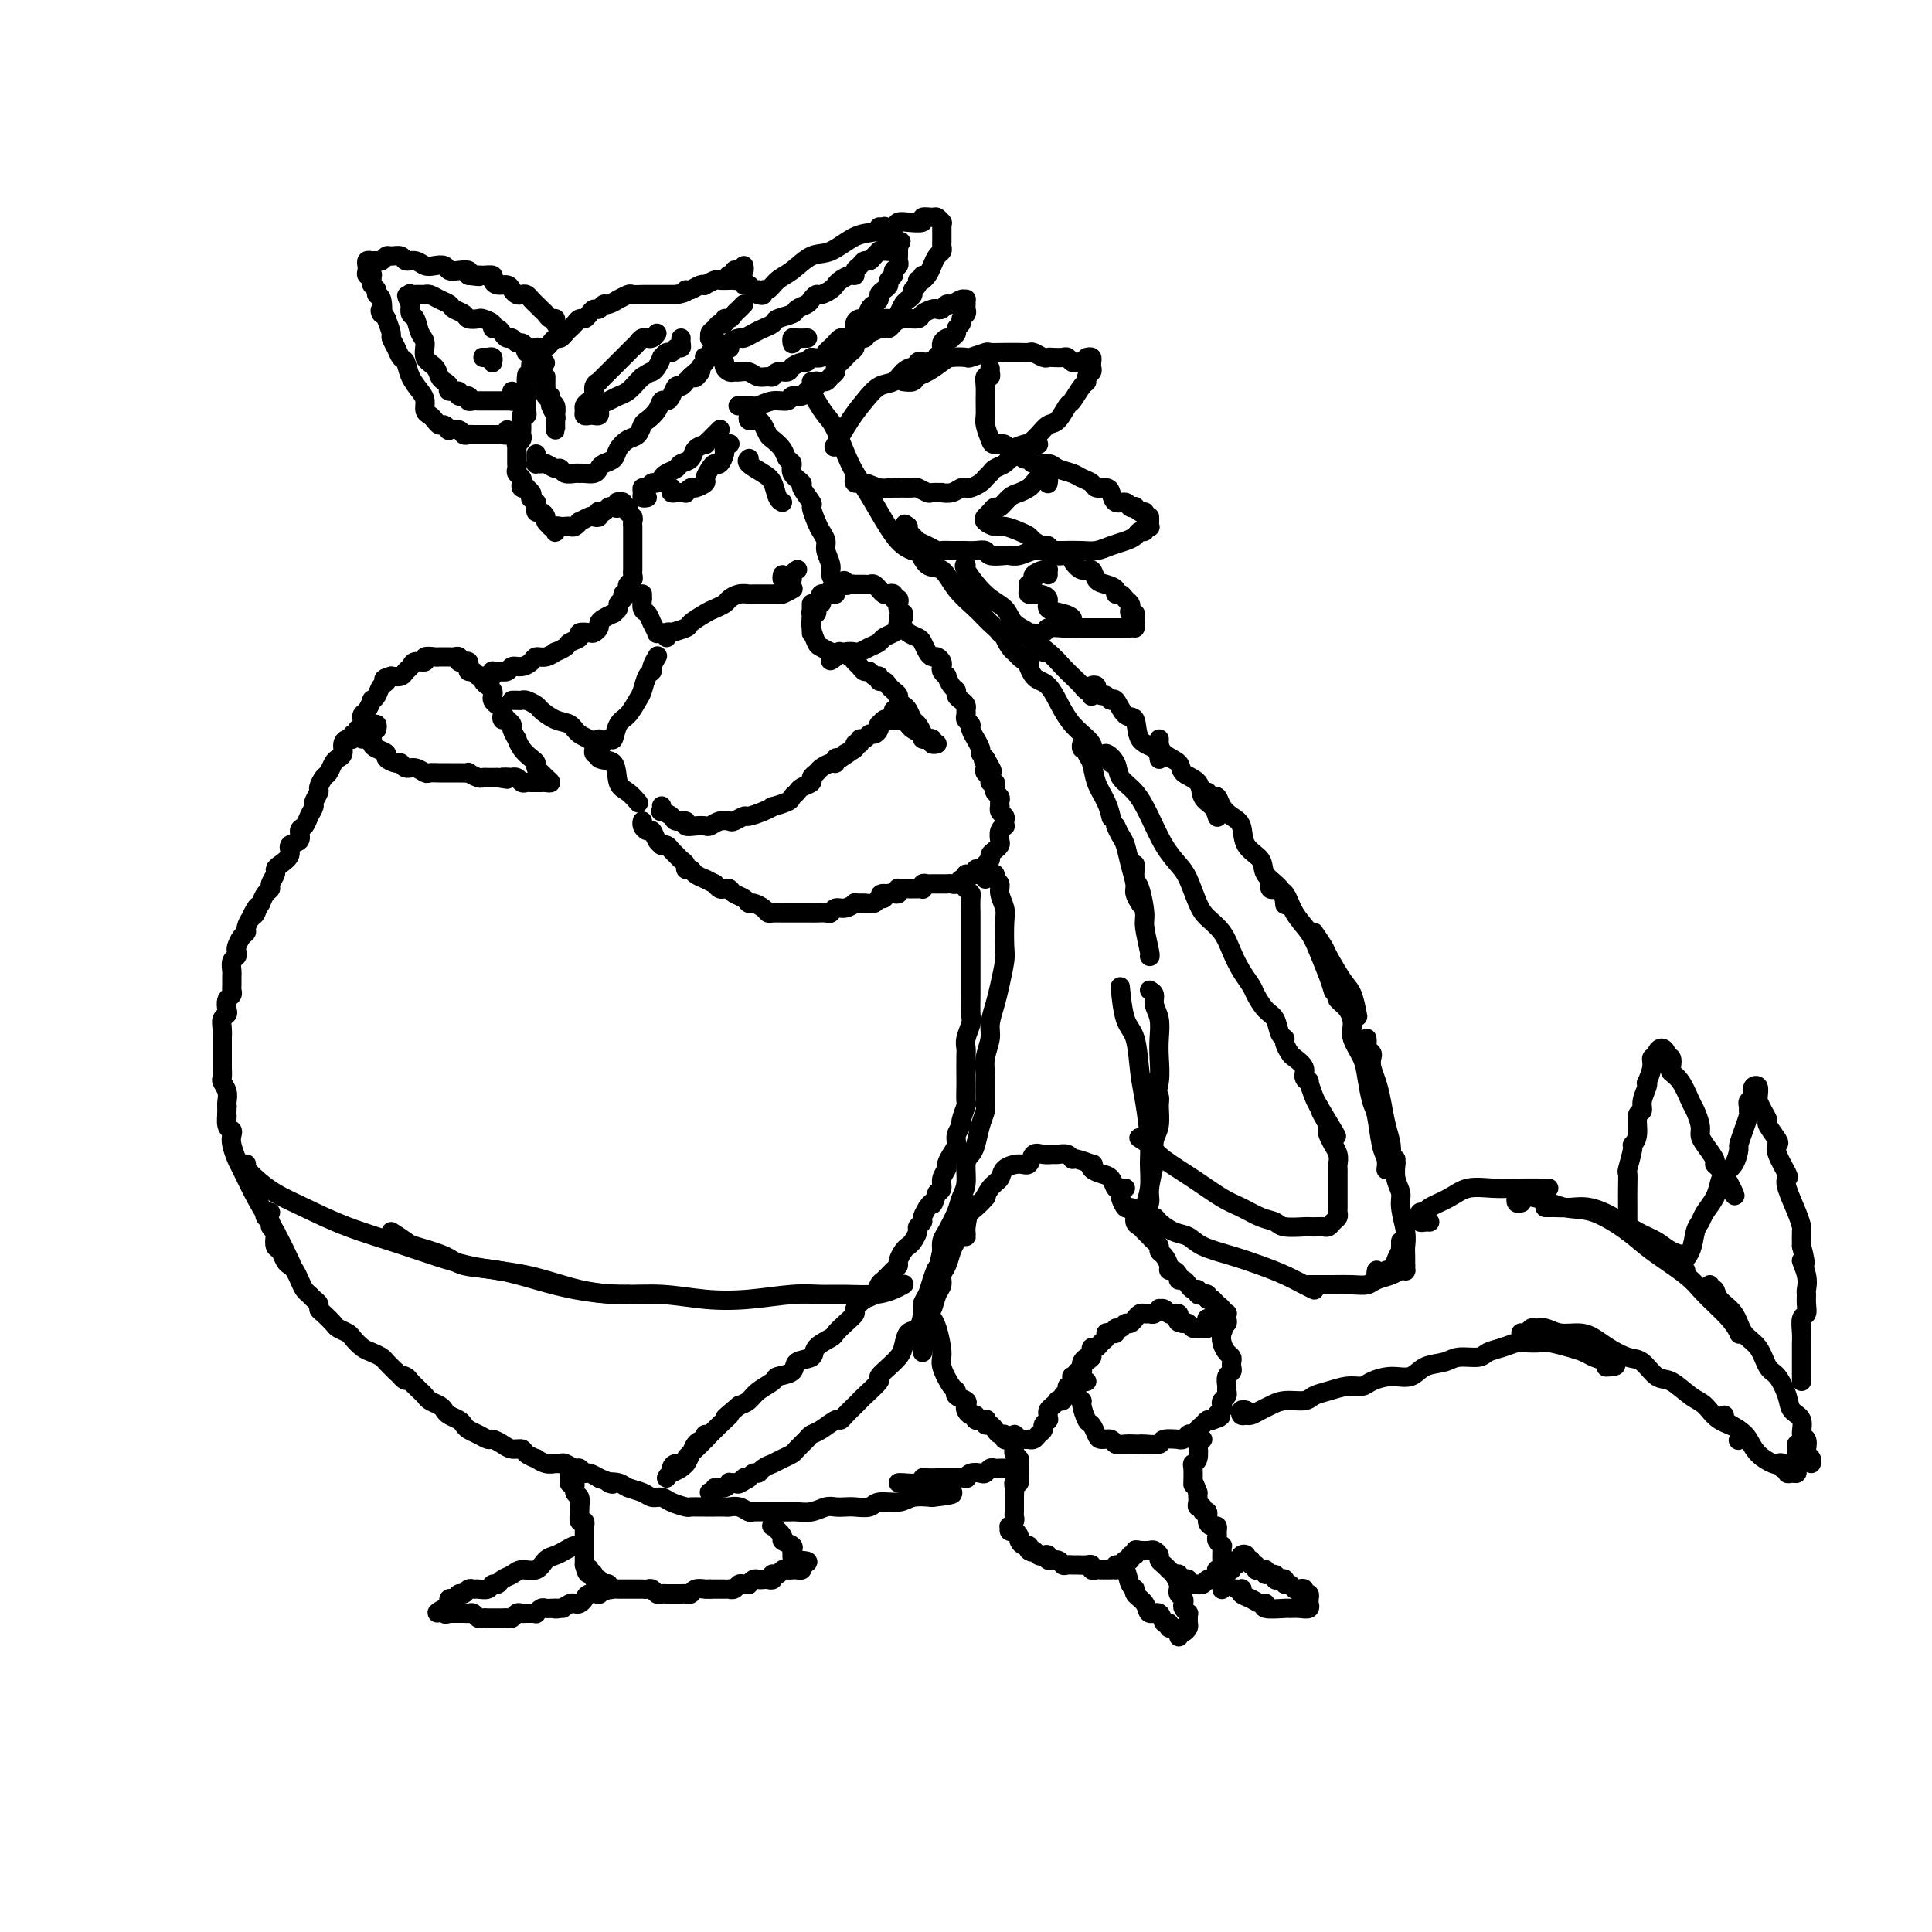 <svg viewBox='0 0 400 400' version='1.1' xmlns='http://www.w3.org/2000/svg' xmlns:xlink='http://www.w3.org/1999/xlink'><g fill='none' stroke='#000000' stroke-width='4' stroke-linecap='round' stroke-linejoin='round'><path d='M226,143c-0.120,-0.401 -0.239,-0.802 0,-1c0.239,-0.198 0.838,-0.192 1,0c0.162,0.192 -0.112,0.570 0,1c0.112,0.430 0.610,0.911 1,1c0.390,0.089 0.672,-0.214 1,0c0.328,0.214 0.702,0.947 1,1c0.298,0.053 0.521,-0.572 1,0c0.479,0.572 1.214,2.343 2,3c0.786,0.657 1.622,0.201 2,1c0.378,0.799 0.297,2.853 1,4c0.703,1.147 2.189,1.386 3,2c0.811,0.614 0.946,1.604 1,2c0.054,0.396 0.027,0.198 0,0'/><path d='M240,153c0.006,0.471 0.013,0.941 0,1c-0.013,0.059 -0.045,-0.295 0,0c0.045,0.295 0.168,1.238 1,2c0.832,0.762 2.373,1.345 3,2c0.627,0.655 0.340,1.384 1,2c0.660,0.616 2.268,1.118 3,2c0.732,0.882 0.588,2.144 1,3c0.412,0.856 1.380,1.307 2,2c0.620,0.693 0.891,1.626 1,2c0.109,0.374 0.054,0.187 0,0'/><path d='M250,164c0.328,0.469 0.655,0.939 1,1c0.345,0.061 0.706,-0.286 1,0c0.294,0.286 0.521,1.206 1,2c0.479,0.794 1.212,1.462 2,2c0.788,0.538 1.633,0.948 2,2c0.367,1.052 0.256,2.748 1,4c0.744,1.252 2.343,2.059 3,3c0.657,0.941 0.372,2.015 1,3c0.628,0.985 2.169,1.881 3,3c0.831,1.119 0.952,2.463 1,3c0.048,0.537 0.024,0.269 0,0'/><path d='M265,184c-0.314,-0.038 -0.628,-0.076 -1,0c-0.372,0.076 -0.802,0.267 -1,0c-0.198,-0.267 -0.162,-0.991 0,-1c0.162,-0.009 0.452,0.698 1,1c0.548,0.302 1.355,0.198 2,1c0.645,0.802 1.129,2.509 2,4c0.871,1.491 2.128,2.764 3,4c0.872,1.236 1.357,2.434 2,4c0.643,1.566 1.442,3.498 2,5c0.558,1.502 0.874,2.572 1,3c0.126,0.428 0.063,0.214 0,0'/><path d='M272,193c0.809,1.177 1.618,2.355 2,3c0.382,0.645 0.337,0.759 1,2c0.663,1.241 2.033,3.611 3,5c0.967,1.389 1.529,1.797 2,3c0.471,1.203 0.849,3.201 1,4c0.151,0.799 0.076,0.400 0,0'/><path d='M283,215c0.030,0.335 0.060,0.669 0,1c-0.060,0.331 -0.209,0.657 0,1c0.209,0.343 0.777,0.702 1,1c0.223,0.298 0.101,0.537 0,1c-0.101,0.463 -0.181,1.152 0,2c0.181,0.848 0.623,1.856 1,3c0.377,1.144 0.690,2.426 1,4c0.310,1.574 0.619,3.441 1,5c0.381,1.559 0.834,2.810 1,4c0.166,1.190 0.045,2.320 0,3c-0.045,0.680 -0.013,0.908 0,1c0.013,0.092 0.006,0.046 0,0'/><path d='M277,206c-0.192,0.270 -0.385,0.540 0,1c0.385,0.460 1.346,1.111 2,2c0.654,0.889 1.001,2.017 1,3c-0.001,0.983 -0.351,1.821 0,3c0.351,1.179 1.403,2.700 2,4c0.597,1.300 0.738,2.378 1,4c0.262,1.622 0.645,3.787 1,5c0.355,1.213 0.684,1.474 1,3c0.316,1.526 0.621,4.316 1,6c0.379,1.684 0.833,2.261 1,3c0.167,0.739 0.048,1.640 0,2c-0.048,0.360 -0.024,0.180 0,0'/><path d='M289,240c-0.009,0.493 -0.017,0.987 0,1c0.017,0.013 0.061,-0.453 0,0c-0.061,0.453 -0.227,1.826 0,3c0.227,1.174 0.845,2.149 1,3c0.155,0.851 -0.155,1.580 0,3c0.155,1.420 0.774,3.533 1,5c0.226,1.467 0.061,2.288 0,3c-0.061,0.712 -0.016,1.315 0,2c0.016,0.685 0.004,1.452 0,2c-0.004,0.548 -0.001,0.878 0,1c0.001,0.122 0.000,0.035 0,0c-0.000,-0.035 -0.000,-0.017 0,0'/><path d='M290,257c0.008,0.295 0.016,0.591 0,1c-0.016,0.409 -0.057,0.933 0,1c0.057,0.067 0.211,-0.322 0,0c-0.211,0.322 -0.788,1.356 -1,2c-0.212,0.644 -0.061,0.898 0,1c0.061,0.102 0.030,0.051 0,0'/><path d='M237,251c0.450,-0.117 0.900,-0.235 1,0c0.100,0.235 -0.149,0.822 0,1c0.149,0.178 0.698,-0.051 1,0c0.302,0.051 0.358,0.384 1,1c0.642,0.616 1.872,1.516 3,2c1.128,0.484 2.156,0.552 3,1c0.844,0.448 1.503,1.275 3,2c1.497,0.725 3.830,1.347 6,2c2.170,0.653 4.175,1.338 6,2c1.825,0.662 3.468,1.301 5,2c1.532,0.699 2.951,1.457 4,2c1.049,0.543 1.728,0.869 2,1c0.272,0.131 0.136,0.065 0,0'/><path d='M271,266c0.070,-0.002 0.139,-0.003 1,0c0.861,0.003 2.513,0.012 4,0c1.487,-0.012 2.807,-0.045 4,0c1.193,0.045 2.257,0.170 3,0c0.743,-0.170 1.166,-0.633 2,-1c0.834,-0.367 2.080,-0.638 3,-1c0.920,-0.362 1.514,-0.815 2,-1c0.486,-0.185 0.862,-0.101 1,0c0.138,0.101 0.037,0.220 0,0c-0.037,-0.220 -0.011,-0.777 0,-1c0.011,-0.223 0.005,-0.111 0,0'/><path d='M285,263c-0.089,0.390 -0.178,0.780 0,1c0.178,0.220 0.622,0.269 1,0c0.378,-0.269 0.689,-0.856 1,-1c0.311,-0.144 0.622,0.153 1,0c0.378,-0.153 0.822,-0.758 1,-1c0.178,-0.242 0.089,-0.121 0,0'/><path d='M226,144c-0.026,0.118 -0.051,0.236 0,0c0.051,-0.236 0.180,-0.825 0,-1c-0.180,-0.175 -0.668,0.064 -1,0c-0.332,-0.064 -0.506,-0.431 -1,-1c-0.494,-0.569 -1.306,-1.340 -2,-2c-0.694,-0.660 -1.268,-1.208 -2,-2c-0.732,-0.792 -1.620,-1.829 -3,-3c-1.380,-1.171 -3.251,-2.478 -4,-3c-0.749,-0.522 -0.374,-0.261 0,0'/><path d='M216,135c-0.813,-0.659 -1.626,-1.318 -2,-2c-0.374,-0.682 -0.308,-1.388 -1,-2c-0.692,-0.612 -2.143,-1.131 -3,-2c-0.857,-0.869 -1.119,-2.089 -2,-3c-0.881,-0.911 -2.380,-1.512 -4,-3c-1.620,-1.488 -3.359,-3.862 -4,-5c-0.641,-1.138 -0.183,-1.039 0,-1c0.183,0.039 0.092,0.020 0,0'/><path d='M168,79c0.017,0.349 0.034,0.698 0,1c-0.034,0.302 -0.119,0.559 0,1c0.119,0.441 0.444,1.068 1,2c0.556,0.932 1.344,2.168 2,3c0.656,0.832 1.179,1.259 2,3c0.821,1.741 1.940,4.796 3,7c1.060,2.204 2.060,3.557 3,5c0.940,1.443 1.819,2.974 3,5c1.181,2.026 2.664,4.545 4,6c1.336,1.455 2.525,1.844 3,2c0.475,0.156 0.238,0.078 0,0'/><path d='M189,113c-0.072,0.512 -0.145,1.025 0,1c0.145,-0.025 0.507,-0.586 1,0c0.493,0.586 1.118,2.320 2,3c0.882,0.680 2.021,0.305 3,1c0.979,0.695 1.799,2.459 3,4c1.201,1.541 2.785,2.858 4,4c1.215,1.142 2.063,2.110 3,3c0.937,0.890 1.962,1.702 3,3c1.038,1.298 2.087,3.080 3,4c0.913,0.920 1.689,0.977 2,1c0.311,0.023 0.155,0.011 0,0'/><path d='M207,131c0.470,-0.022 0.940,-0.044 1,0c0.060,0.044 -0.290,0.155 0,1c0.290,0.845 1.222,2.424 2,3c0.778,0.576 1.404,0.149 2,1c0.596,0.851 1.162,2.980 2,4c0.838,1.020 1.948,0.932 3,2c1.052,1.068 2.047,3.292 3,5c0.953,1.708 1.864,2.901 3,4c1.136,1.099 2.498,2.104 3,3c0.502,0.896 0.143,1.685 0,2c-0.143,0.315 -0.072,0.158 0,0'/><path d='M224,155c0.032,-0.542 0.064,-1.083 0,-1c-0.064,0.083 -0.225,0.791 0,1c0.225,0.209 0.837,-0.079 1,0c0.163,0.079 -0.124,0.526 0,1c0.124,0.474 0.660,0.975 1,2c0.340,1.025 0.483,2.574 1,4c0.517,1.426 1.408,2.730 2,4c0.592,1.270 0.883,2.506 1,3c0.117,0.494 0.058,0.247 0,0'/><path d='M231,171c0.331,0.711 0.662,1.422 1,2c0.338,0.578 0.683,1.024 1,2c0.317,0.976 0.607,2.483 1,4c0.393,1.517 0.889,3.046 1,4c0.111,0.954 -0.162,1.334 0,2c0.162,0.666 0.761,1.619 1,2c0.239,0.381 0.120,0.191 0,0'/><path d='M235,180c0.002,-0.550 0.003,-1.101 0,-1c-0.003,0.101 -0.011,0.853 0,1c0.011,0.147 0.040,-0.312 0,0c-0.040,0.312 -0.151,1.394 0,2c0.151,0.606 0.562,0.737 1,2c0.438,1.263 0.902,3.659 1,5c0.098,1.341 -0.170,1.628 0,3c0.170,1.372 0.776,3.831 1,5c0.224,1.169 0.064,1.048 0,1c-0.064,-0.048 -0.032,-0.024 0,0'/><path d='M238,205c0.453,0.261 0.906,0.522 1,1c0.094,0.478 -0.170,1.173 0,2c0.170,0.827 0.773,1.785 1,3c0.227,1.215 0.076,2.686 0,4c-0.076,1.314 -0.077,2.472 0,4c0.077,1.528 0.232,3.426 0,5c-0.232,1.574 -0.850,2.824 -1,4c-0.150,1.176 0.170,2.276 0,3c-0.170,0.724 -0.829,1.070 -1,2c-0.171,0.930 0.146,2.443 0,3c-0.146,0.557 -0.756,0.159 -1,0c-0.244,-0.159 -0.122,-0.080 0,0'/><path d='M239,224c-0.115,0.229 -0.231,0.458 0,1c0.231,0.542 0.808,1.395 1,2c0.192,0.605 0.000,0.960 0,2c-0.000,1.040 0.192,2.764 0,4c-0.192,1.236 -0.768,1.983 -1,3c-0.232,1.017 -0.118,2.304 0,3c0.118,0.696 0.242,0.803 0,2c-0.242,1.197 -0.849,3.486 -1,5c-0.151,1.514 0.156,2.253 0,3c-0.156,0.747 -0.774,1.504 -1,2c-0.226,0.496 -0.060,0.733 0,1c0.060,0.267 0.015,0.564 0,1c-0.015,0.436 -0.000,1.010 0,1c0.000,-0.010 -0.014,-0.603 0,-1c0.014,-0.397 0.057,-0.598 0,-1c-0.057,-0.402 -0.214,-1.005 0,-2c0.214,-0.995 0.800,-2.380 1,-4c0.200,-1.620 0.013,-3.473 0,-5c-0.013,-1.527 0.148,-2.726 0,-5c-0.148,-2.274 -0.604,-5.623 -1,-8c-0.396,-2.377 -0.733,-3.783 -1,-6c-0.267,-2.217 -0.463,-5.244 -1,-7c-0.537,-1.756 -1.414,-2.242 -2,-4c-0.586,-1.758 -0.882,-4.788 -1,-6c-0.118,-1.212 -0.059,-0.606 0,0'/><path d='M296,253c-0.307,-0.022 -0.615,-0.044 -1,0c-0.385,0.044 -0.849,0.153 -1,0c-0.151,-0.153 0.010,-0.568 0,-1c-0.010,-0.432 -0.192,-0.880 0,-1c0.192,-0.120 0.757,0.087 1,0c0.243,-0.087 0.165,-0.468 1,-1c0.835,-0.532 2.582,-1.214 4,-2c1.418,-0.786 2.507,-1.675 4,-2c1.493,-0.325 3.390,-0.087 5,0c1.610,0.087 2.933,0.023 5,0c2.067,-0.023 4.876,-0.007 6,0c1.124,0.007 0.562,0.003 0,0'/><path d='M320,250c-0.101,-0.001 -0.202,-0.002 0,0c0.202,0.002 0.706,0.005 1,0c0.294,-0.005 0.378,-0.020 1,0c0.622,0.020 1.784,0.074 3,0c1.216,-0.074 2.488,-0.276 4,0c1.512,0.276 3.264,1.030 5,2c1.736,0.970 3.457,2.155 5,3c1.543,0.845 2.908,1.350 4,2c1.092,0.650 1.909,1.444 3,2c1.091,0.556 2.454,0.873 3,1c0.546,0.127 0.273,0.063 0,0'/><path d='M315,249c-0.406,0.118 -0.812,0.235 -1,0c-0.188,-0.235 -0.157,-0.823 0,-1c0.157,-0.177 0.440,0.056 1,0c0.560,-0.056 1.399,-0.400 3,0c1.601,0.400 3.966,1.545 6,2c2.034,0.455 3.739,0.220 6,1c2.261,0.780 5.078,2.575 7,4c1.922,1.425 2.950,2.480 5,4c2.050,1.520 5.124,3.504 7,5c1.876,1.496 2.554,2.504 4,4c1.446,1.496 3.658,3.480 5,5c1.342,1.520 1.812,2.577 2,3c0.188,0.423 0.094,0.211 0,0'/><path d='M354,266c-0.104,0.466 -0.209,0.933 0,1c0.209,0.067 0.731,-0.265 1,0c0.269,0.265 0.285,1.129 1,2c0.715,0.871 2.131,1.751 3,3c0.869,1.249 1.193,2.869 2,4c0.807,1.131 2.099,1.773 3,3c0.901,1.227 1.412,3.037 2,4c0.588,0.963 1.253,1.078 2,2c0.747,0.922 1.577,2.652 2,4c0.423,1.348 0.439,2.315 1,3c0.561,0.685 1.666,1.086 2,2c0.334,0.914 -0.103,2.339 0,3c0.103,0.661 0.746,0.559 1,1c0.254,0.441 0.121,1.425 0,2c-0.121,0.575 -0.228,0.742 0,1c0.228,0.258 0.792,0.608 1,1c0.208,0.392 0.059,0.826 0,1c-0.059,0.174 -0.030,0.087 0,0'/><path d='M373,299c-0.423,-0.089 -0.845,-0.179 -1,0c-0.155,0.179 -0.042,0.625 0,1c0.042,0.375 0.012,0.679 0,1c-0.012,0.321 -0.006,0.660 0,1c0.006,0.340 0.012,0.681 0,1c-0.012,0.319 -0.041,0.617 0,1c0.041,0.383 0.150,0.850 0,1c-0.150,0.150 -0.561,-0.016 -1,0c-0.439,0.016 -0.906,0.214 -1,0c-0.094,-0.214 0.184,-0.841 0,-1c-0.184,-0.159 -0.829,0.149 -1,0c-0.171,-0.149 0.134,-0.753 0,-1c-0.134,-0.247 -0.706,-0.135 -1,0c-0.294,0.135 -0.311,0.292 -1,0c-0.689,-0.292 -2.051,-1.035 -3,-2c-0.949,-0.965 -1.483,-2.154 -2,-3c-0.517,-0.846 -1.015,-1.351 -2,-2c-0.985,-0.649 -2.458,-1.444 -3,-2c-0.542,-0.556 -0.155,-0.873 0,-1c0.155,-0.127 0.077,-0.063 0,0'/><path d='M349,263c-0.419,0.004 -0.837,0.007 -1,0c-0.163,-0.007 -0.069,-0.026 0,0c0.069,0.026 0.113,0.096 0,0c-0.113,-0.096 -0.382,-0.356 0,-1c0.382,-0.644 1.415,-1.670 2,-3c0.585,-1.330 0.720,-2.965 1,-4c0.280,-1.035 0.704,-1.471 1,-2c0.296,-0.529 0.464,-1.152 1,-2c0.536,-0.848 1.440,-1.923 2,-3c0.560,-1.077 0.776,-2.157 1,-3c0.224,-0.843 0.455,-1.450 1,-2c0.545,-0.550 1.404,-1.044 2,-2c0.596,-0.956 0.930,-2.375 1,-3c0.070,-0.625 -0.125,-0.458 0,-1c0.125,-0.542 0.568,-1.794 1,-3c0.432,-1.206 0.851,-2.365 1,-3c0.149,-0.635 0.026,-0.748 0,-1c-0.026,-0.252 0.045,-0.645 0,-1c-0.045,-0.355 -0.204,-0.671 0,-1c0.204,-0.329 0.773,-0.670 1,-1c0.227,-0.330 0.114,-0.648 0,-1c-0.114,-0.352 -0.227,-0.737 0,-1c0.227,-0.263 0.796,-0.405 1,0c0.204,0.405 0.045,1.356 0,2c-0.045,0.644 0.024,0.983 0,1c-0.024,0.017 -0.143,-0.286 0,0c0.143,0.286 0.547,1.162 1,2c0.453,0.838 0.957,1.640 1,2c0.043,0.360 -0.373,0.279 0,1c0.373,0.721 1.536,2.245 2,3c0.464,0.755 0.228,0.741 0,1c-0.228,0.259 -0.447,0.789 0,2c0.447,1.211 1.559,3.102 2,4c0.441,0.898 0.209,0.802 0,1c-0.209,0.198 -0.396,0.688 0,2c0.396,1.312 1.374,3.444 2,5c0.626,1.556 0.899,2.534 1,3c0.101,0.466 0.029,0.419 0,1c-0.029,0.581 -0.014,1.791 0,3'/><path d='M373,258c1.486,5.649 0.202,3.270 0,3c-0.202,-0.270 0.679,1.567 1,3c0.321,1.433 0.082,2.462 0,3c-0.082,0.538 -0.008,0.585 0,1c0.008,0.415 -0.050,1.199 0,2c0.050,0.801 0.210,1.618 0,2c-0.210,0.382 -0.788,0.330 -1,1c-0.212,0.670 -0.057,2.062 0,3c0.057,0.938 0.015,1.421 0,2c-0.015,0.579 -0.004,1.255 0,2c0.004,0.745 0.001,1.559 0,2c-0.001,0.441 -0.000,0.510 0,1c0.000,0.490 0.000,1.401 0,2c-0.000,0.599 -0.000,0.885 0,1c0.000,0.115 0.000,0.057 0,0'/><path d='M337,255c-0.000,-0.144 -0.000,-0.288 0,0c0.000,0.288 0.000,1.008 0,1c-0.000,-0.008 -0.000,-0.742 0,-1c0.000,-0.258 0.000,-0.038 0,0c-0.000,0.038 -0.001,-0.105 0,-1c0.001,-0.895 0.004,-2.541 0,-4c-0.004,-1.459 -0.016,-2.730 0,-4c0.016,-1.270 0.061,-2.540 0,-3c-0.061,-0.460 -0.228,-0.109 0,-1c0.228,-0.891 0.850,-3.022 1,-4c0.150,-0.978 -0.171,-0.803 0,-1c0.171,-0.197 0.834,-0.767 1,-2c0.166,-1.233 -0.165,-3.130 0,-4c0.165,-0.870 0.828,-0.714 1,-1c0.172,-0.286 -0.146,-1.014 0,-2c0.146,-0.986 0.756,-2.230 1,-3c0.244,-0.770 0.122,-1.067 0,-1c-0.122,0.067 -0.244,0.499 0,0c0.244,-0.499 0.853,-1.928 1,-3c0.147,-1.072 -0.167,-1.787 0,-2c0.167,-0.213 0.814,0.077 1,0c0.186,-0.077 -0.090,-0.520 0,-1c0.090,-0.480 0.546,-0.997 1,-1c0.454,-0.003 0.905,0.510 1,1c0.095,0.490 -0.165,0.958 0,1c0.165,0.042 0.755,-0.343 1,0c0.245,0.343 0.145,1.414 0,2c-0.145,0.586 -0.336,0.689 0,1c0.336,0.311 1.200,0.832 2,2c0.800,1.168 1.537,2.983 2,4c0.463,1.017 0.654,1.235 1,2c0.346,0.765 0.849,2.075 1,3c0.151,0.925 -0.048,1.465 0,2c0.048,0.535 0.344,1.066 1,2c0.656,0.934 1.671,2.271 2,3c0.329,0.729 -0.027,0.850 0,1c0.027,0.150 0.436,0.329 1,1c0.564,0.671 1.282,1.836 2,3'/><path d='M358,245c2.333,4.422 0.667,1.978 0,1c-0.667,-0.978 -0.333,-0.489 0,0'/><path d='M315,276c-0.088,-0.031 -0.176,-0.062 0,0c0.176,0.062 0.615,0.217 1,0c0.385,-0.217 0.714,-0.805 1,-1c0.286,-0.195 0.527,0.003 1,0c0.473,-0.003 1.178,-0.205 2,0c0.822,0.205 1.760,0.819 3,1c1.240,0.181 2.782,-0.070 4,0c1.218,0.070 2.111,0.461 3,1c0.889,0.539 1.773,1.228 3,2c1.227,0.772 2.797,1.628 4,2c1.203,0.372 2.041,0.258 3,1c0.959,0.742 2.040,2.338 3,3c0.960,0.662 1.799,0.389 3,1c1.201,0.611 2.763,2.104 4,3c1.237,0.896 2.149,1.193 3,2c0.851,0.807 1.640,2.124 3,3c1.360,0.876 3.289,1.313 4,2c0.711,0.687 0.203,1.625 0,2c-0.203,0.375 -0.102,0.188 0,0'/><path d='M258,292c-0.397,-0.115 -0.794,-0.230 -1,0c-0.206,0.230 -0.222,0.805 0,1c0.222,0.195 0.680,0.010 1,0c0.320,-0.010 0.502,0.156 1,0c0.498,-0.156 1.312,-0.633 2,-1c0.688,-0.367 1.250,-0.623 2,-1c0.750,-0.377 1.688,-0.876 3,-1c1.312,-0.124 2.999,0.125 4,0c1.001,-0.125 1.316,-0.625 2,-1c0.684,-0.375 1.736,-0.627 3,-1c1.264,-0.373 2.740,-0.869 4,-1c1.260,-0.131 2.303,0.102 3,0c0.697,-0.102 1.047,-0.538 2,-1c0.953,-0.462 2.508,-0.951 4,-1c1.492,-0.049 2.921,0.342 4,0c1.079,-0.342 1.807,-1.415 3,-2c1.193,-0.585 2.850,-0.681 4,-1c1.150,-0.319 1.793,-0.860 3,-1c1.207,-0.140 2.980,0.120 4,0c1.020,-0.120 1.289,-0.620 2,-1c0.711,-0.380 1.865,-0.638 3,-1c1.135,-0.362 2.250,-0.826 3,-1c0.750,-0.174 1.135,-0.058 2,0c0.865,0.058 2.209,0.057 3,0c0.791,-0.057 1.030,-0.170 2,0c0.970,0.170 2.672,0.623 4,1c1.328,0.377 2.280,0.678 3,1c0.720,0.322 1.206,0.663 2,1c0.794,0.337 1.897,0.668 3,1'/><path d='M333,282c2.956,0.844 0.844,0.956 0,1c-0.844,0.044 -0.422,0.022 0,0'/><path d='M191,279c0.002,0.590 0.003,1.180 0,1c-0.003,-0.180 -0.012,-1.132 0,-2c0.012,-0.868 0.044,-1.654 0,-2c-0.044,-0.346 -0.166,-0.253 0,-1c0.166,-0.747 0.618,-2.336 1,-3c0.382,-0.664 0.694,-0.403 1,-1c0.306,-0.597 0.607,-2.050 1,-3c0.393,-0.950 0.879,-1.395 1,-2c0.121,-0.605 -0.122,-1.368 0,-2c0.122,-0.632 0.609,-1.132 1,-2c0.391,-0.868 0.685,-2.105 1,-3c0.315,-0.895 0.652,-1.449 1,-2c0.348,-0.551 0.706,-1.100 1,-2c0.294,-0.900 0.524,-2.150 1,-3c0.476,-0.850 1.200,-1.300 2,-2c0.800,-0.700 1.677,-1.650 2,-2c0.323,-0.350 0.092,-0.100 0,0c-0.092,0.100 -0.046,0.050 0,0'/><path d='M200,256c0.001,0.505 0.002,1.010 0,1c-0.002,-0.010 -0.009,-0.536 0,-1c0.009,-0.464 0.032,-0.866 0,-1c-0.032,-0.134 -0.121,0.001 0,-1c0.121,-1.001 0.450,-3.136 1,-4c0.550,-0.864 1.320,-0.456 2,-1c0.680,-0.544 1.271,-2.039 2,-3c0.729,-0.961 1.595,-1.390 2,-2c0.405,-0.610 0.349,-1.403 1,-2c0.651,-0.597 2.010,-0.997 3,-1c0.990,-0.003 1.612,0.392 2,0c0.388,-0.392 0.541,-1.570 1,-2c0.459,-0.430 1.223,-0.111 2,0c0.777,0.111 1.568,0.015 2,0c0.432,-0.015 0.505,0.053 1,0c0.495,-0.053 1.411,-0.225 2,0c0.589,0.225 0.850,0.848 1,1c0.150,0.152 0.190,-0.166 1,0c0.810,0.166 2.392,0.817 3,1c0.608,0.183 0.243,-0.101 0,0c-0.243,0.101 -0.363,0.587 0,1c0.363,0.413 1.208,0.751 2,1c0.792,0.249 1.532,0.407 2,1c0.468,0.593 0.664,1.621 1,2c0.336,0.379 0.810,0.108 1,0c0.190,-0.108 0.095,-0.054 0,0'/><path d='M233,246c-0.421,0.027 -0.842,0.053 -1,0c-0.158,-0.053 -0.054,-0.187 0,0c0.054,0.187 0.057,0.693 0,1c-0.057,0.307 -0.174,0.415 0,1c0.174,0.585 0.638,1.648 1,2c0.362,0.352 0.622,-0.008 1,0c0.378,0.008 0.875,0.383 1,1c0.125,0.617 -0.121,1.475 0,2c0.121,0.525 0.611,0.718 1,1c0.389,0.282 0.678,0.653 1,1c0.322,0.347 0.677,0.669 1,1c0.323,0.331 0.612,0.669 1,1c0.388,0.331 0.874,0.653 1,1c0.126,0.347 -0.107,0.719 0,1c0.107,0.281 0.554,0.470 1,1c0.446,0.530 0.889,1.400 1,2c0.111,0.600 -0.111,0.931 0,1c0.111,0.069 0.555,-0.122 1,0c0.445,0.122 0.893,0.559 1,1c0.107,0.441 -0.125,0.888 0,1c0.125,0.112 0.607,-0.110 1,0c0.393,0.110 0.697,0.551 1,1c0.303,0.449 0.607,0.904 1,1c0.393,0.096 0.876,-0.168 1,0c0.124,0.168 -0.111,0.767 0,1c0.111,0.233 0.568,0.101 1,0c0.432,-0.101 0.838,-0.172 1,0c0.162,0.172 0.081,0.586 0,1'/><path d='M250,269c1.421,0.879 0.973,0.078 1,0c0.027,-0.078 0.529,0.567 1,1c0.471,0.433 0.910,0.655 1,1c0.090,0.345 -0.171,0.814 0,1c0.171,0.186 0.774,0.088 1,0c0.226,-0.088 0.075,-0.167 0,0c-0.075,0.167 -0.076,0.581 0,1c0.076,0.419 0.228,0.843 0,1c-0.228,0.157 -0.835,0.046 -1,0c-0.165,-0.046 0.111,-0.026 0,0c-0.111,0.026 -0.608,0.060 -1,0c-0.392,-0.060 -0.679,-0.212 -1,0c-0.321,0.212 -0.678,0.790 -1,1c-0.322,0.210 -0.611,0.053 -1,0c-0.389,-0.053 -0.878,-0.000 -1,0c-0.122,0.000 0.122,-0.051 0,0c-0.122,0.051 -0.610,0.206 -1,0c-0.390,-0.206 -0.683,-0.773 -1,-1c-0.317,-0.227 -0.659,-0.113 -1,0'/><path d='M245,274c-1.632,-0.167 -1.210,-0.584 -1,-1c0.210,-0.416 0.210,-0.829 0,-1c-0.210,-0.171 -0.630,-0.099 -1,0c-0.370,0.099 -0.691,0.227 -1,0c-0.309,-0.227 -0.608,-0.807 -1,-1c-0.392,-0.193 -0.879,0.001 -1,0c-0.121,-0.001 0.122,-0.198 0,0c-0.122,0.198 -0.611,0.789 -1,1c-0.389,0.211 -0.678,0.041 -1,0c-0.322,-0.041 -0.678,0.046 -1,0c-0.322,-0.046 -0.611,-0.224 -1,0c-0.389,0.224 -0.877,0.849 -1,1c-0.123,0.151 0.121,-0.171 0,0c-0.121,0.171 -0.606,0.834 -1,1c-0.394,0.166 -0.697,-0.166 -1,0c-0.303,0.166 -0.607,0.828 -1,1c-0.393,0.172 -0.875,-0.147 -1,0c-0.125,0.147 0.107,0.760 0,1c-0.107,0.240 -0.553,0.107 -1,0c-0.447,-0.107 -0.894,-0.187 -1,0c-0.106,0.187 0.129,0.643 0,1c-0.129,0.357 -0.623,0.617 -1,1c-0.377,0.383 -0.637,0.890 -1,1c-0.363,0.110 -0.829,-0.177 -1,0c-0.171,0.177 -0.046,0.817 0,1c0.046,0.183 0.013,-0.091 0,0c-0.013,0.091 -0.007,0.545 0,1'/><path d='M226,281c-1.657,1.405 -0.299,0.419 0,0c0.299,-0.419 -0.460,-0.271 -1,0c-0.540,0.271 -0.862,0.665 -1,1c-0.138,0.335 -0.093,0.612 0,1c0.093,0.388 0.235,0.889 0,1c-0.235,0.111 -0.848,-0.167 -1,0c-0.152,0.167 0.155,0.780 0,1c-0.155,0.220 -0.772,0.049 -1,0c-0.228,-0.049 -0.065,0.025 0,0c0.065,-0.025 0.033,-0.147 0,0c-0.033,0.147 -0.065,0.564 0,1c0.065,0.436 0.229,0.891 0,1c-0.229,0.109 -0.850,-0.128 -1,0c-0.150,0.128 0.171,0.622 0,1c-0.171,0.378 -0.833,0.640 -1,1c-0.167,0.360 0.162,0.817 0,1c-0.162,0.183 -0.814,0.090 -1,0c-0.186,-0.090 0.094,-0.178 0,0c-0.094,0.178 -0.561,0.622 -1,1c-0.439,0.378 -0.849,0.689 -1,1c-0.151,0.311 -0.045,0.622 0,1c0.045,0.378 0.027,0.822 0,1c-0.027,0.178 -0.063,0.089 0,0c0.063,-0.089 0.224,-0.178 0,0c-0.224,0.178 -0.835,0.622 -1,1c-0.165,0.378 0.114,0.690 0,1c-0.114,0.310 -0.621,0.619 -1,1c-0.379,0.381 -0.630,0.834 -1,1c-0.370,0.166 -0.859,0.044 -1,0c-0.141,-0.044 0.065,-0.012 0,0c-0.065,0.012 -0.402,0.003 -1,0c-0.598,-0.003 -1.457,-0.001 -2,0c-0.543,0.001 -0.772,0.000 -1,0'/><path d='M209,298c-1.013,0.064 -1.045,0.223 -1,0c0.045,-0.223 0.166,-0.829 0,-1c-0.166,-0.171 -0.619,0.094 -1,0c-0.381,-0.094 -0.688,-0.547 -1,-1c-0.312,-0.453 -0.627,-0.905 -1,-1c-0.373,-0.095 -0.803,0.167 -1,0c-0.197,-0.167 -0.161,-0.762 0,-1c0.161,-0.238 0.446,-0.119 0,0c-0.446,0.119 -1.623,0.239 -2,0c-0.377,-0.239 0.045,-0.838 0,-1c-0.045,-0.162 -0.555,0.111 -1,0c-0.445,-0.111 -0.823,-0.608 -1,-1c-0.177,-0.392 -0.154,-0.680 0,-1c0.154,-0.320 0.440,-0.673 0,-1c-0.440,-0.327 -1.606,-0.626 -2,-1c-0.394,-0.374 -0.017,-0.821 0,-1c0.017,-0.179 -0.325,-0.090 -1,-1c-0.675,-0.910 -1.684,-2.818 -2,-4c-0.316,-1.182 0.060,-1.636 0,-3c-0.060,-1.364 -0.554,-3.636 -1,-5c-0.446,-1.364 -0.842,-1.818 -1,-2c-0.158,-0.182 -0.079,-0.091 0,0'/><path d='M225,286c-0.453,0.106 -0.906,0.213 -1,0c-0.094,-0.213 0.170,-0.744 0,-1c-0.170,-0.256 -0.774,-0.237 -1,0c-0.226,0.237 -0.076,0.691 0,1c0.076,0.309 0.076,0.472 0,1c-0.076,0.528 -0.228,1.422 0,2c0.228,0.578 0.835,0.841 1,1c0.165,0.159 -0.111,0.215 0,1c0.111,0.785 0.611,2.300 1,3c0.389,0.700 0.667,0.584 1,1c0.333,0.416 0.722,1.365 1,2c0.278,0.635 0.445,0.955 1,1c0.555,0.045 1.497,-0.184 2,0c0.503,0.184 0.566,0.781 1,1c0.434,0.219 1.238,0.060 2,0c0.762,-0.060 1.483,-0.020 2,0c0.517,0.020 0.829,0.019 1,0c0.171,-0.019 0.199,-0.058 1,0c0.801,0.058 2.375,0.213 3,0c0.625,-0.213 0.300,-0.793 1,-1c0.700,-0.207 2.425,-0.042 3,0c0.575,0.042 0.000,-0.041 0,0c-0.000,0.041 0.573,0.204 1,0c0.427,-0.204 0.706,-0.775 1,-1c0.294,-0.225 0.604,-0.102 1,0c0.396,0.102 0.880,0.185 1,0c0.120,-0.185 -0.122,-0.637 0,-1c0.122,-0.363 0.610,-0.636 1,-1c0.390,-0.364 0.683,-0.818 1,-1c0.317,-0.182 0.659,-0.091 1,0'/><path d='M251,294c2.952,-0.952 1.331,-0.832 1,-1c-0.331,-0.168 0.629,-0.623 1,-1c0.371,-0.377 0.152,-0.677 0,-1c-0.152,-0.323 -0.238,-0.668 0,-1c0.238,-0.332 0.800,-0.652 1,-1c0.200,-0.348 0.040,-0.723 0,-1c-0.040,-0.277 0.042,-0.455 0,-1c-0.042,-0.545 -0.207,-1.456 0,-2c0.207,-0.544 0.785,-0.722 1,-1c0.215,-0.278 0.068,-0.654 0,-1c-0.068,-0.346 -0.057,-0.660 0,-1c0.057,-0.340 0.161,-0.707 0,-1c-0.161,-0.293 -0.587,-0.512 -1,-1c-0.413,-0.488 -0.814,-1.245 -1,-2c-0.186,-0.755 -0.159,-1.509 0,-2c0.159,-0.491 0.449,-0.720 0,-1c-0.449,-0.280 -1.636,-0.611 -2,-1c-0.364,-0.389 0.094,-0.835 0,-1c-0.094,-0.165 -0.741,-0.047 -1,0c-0.259,0.047 -0.129,0.024 0,0'/><path d='M211,298c-0.422,-0.542 -0.845,-1.085 -1,-1c-0.155,0.085 -0.043,0.796 0,1c0.043,0.204 0.015,-0.100 0,0c-0.015,0.100 -0.018,0.604 0,1c0.018,0.396 0.058,0.684 0,1c-0.058,0.316 -0.212,0.661 0,1c0.212,0.339 0.790,0.673 1,1c0.210,0.327 0.053,0.647 0,1c-0.053,0.353 0.000,0.737 0,1c-0.000,0.263 -0.053,0.403 0,1c0.053,0.597 0.210,1.651 0,2c-0.210,0.349 -0.788,-0.008 -1,0c-0.212,0.008 -0.057,0.379 0,1c0.057,0.621 0.015,1.490 0,2c-0.015,0.510 -0.004,0.662 0,1c0.004,0.338 0.002,0.864 0,1c-0.002,0.136 -0.004,-0.117 0,0c0.004,0.117 0.015,0.605 0,1c-0.015,0.395 -0.057,0.698 0,1c0.057,0.302 0.214,0.602 0,1c-0.214,0.398 -0.800,0.894 -1,1c-0.200,0.106 -0.016,-0.179 0,0c0.016,0.179 -0.137,0.823 0,1c0.137,0.177 0.562,-0.111 1,0c0.438,0.111 0.888,0.621 1,1c0.112,0.379 -0.114,0.627 0,1c0.114,0.373 0.569,0.870 1,1c0.431,0.130 0.837,-0.106 1,0c0.163,0.106 0.081,0.553 0,1'/><path d='M213,321c0.796,0.714 0.786,-0.001 1,0c0.214,0.001 0.653,0.717 1,1c0.347,0.283 0.604,0.132 1,0c0.396,-0.132 0.932,-0.246 1,0c0.068,0.246 -0.332,0.850 0,1c0.332,0.150 1.398,-0.156 2,0c0.602,0.156 0.742,0.774 1,1c0.258,0.226 0.633,0.060 1,0c0.367,-0.060 0.724,-0.012 1,0c0.276,0.012 0.469,-0.011 1,0c0.531,0.011 1.399,0.055 2,0c0.601,-0.055 0.934,-0.211 1,0c0.066,0.211 -0.136,0.789 0,1c0.136,0.211 0.611,0.057 1,0c0.389,-0.057 0.692,-0.015 1,0c0.308,0.015 0.621,0.004 1,0c0.379,-0.004 0.822,-0.001 1,0c0.178,0.001 0.089,0.001 0,0'/><path d='M244,326c-0.006,0.030 -0.012,0.060 0,0c0.012,-0.060 0.041,-0.208 0,0c-0.041,0.208 -0.152,0.774 0,1c0.152,0.226 0.566,0.113 1,0c0.434,-0.113 0.886,-0.227 1,0c0.114,0.227 -0.110,0.794 0,1c0.110,0.206 0.554,0.051 1,0c0.446,-0.051 0.893,0.001 1,0c0.107,-0.001 -0.125,-0.056 0,0c0.125,0.056 0.608,0.221 1,0c0.392,-0.221 0.692,-0.829 1,-1c0.308,-0.171 0.622,0.095 1,0c0.378,-0.095 0.819,-0.549 1,-1c0.181,-0.451 0.101,-0.898 0,-1c-0.101,-0.102 -0.224,0.140 0,0c0.224,-0.140 0.793,-0.664 1,-1c0.207,-0.336 0.052,-0.485 0,-1c-0.052,-0.515 0.000,-1.395 0,-2c-0.000,-0.605 -0.053,-0.935 0,-1c0.053,-0.065 0.211,0.136 0,0c-0.211,-0.136 -0.791,-0.610 -1,-1c-0.209,-0.390 -0.046,-0.694 0,-1c0.046,-0.306 -0.025,-0.612 0,-1c0.025,-0.388 0.146,-0.859 0,-1c-0.146,-0.141 -0.560,0.049 -1,0c-0.440,-0.049 -0.906,-0.338 -1,-1c-0.094,-0.662 0.185,-1.697 0,-2c-0.185,-0.303 -0.834,0.126 -1,0c-0.166,-0.126 0.152,-0.807 0,-1c-0.152,-0.193 -0.773,0.103 -1,0c-0.227,-0.103 -0.061,-0.605 0,-1c0.061,-0.395 0.017,-0.684 0,-1c-0.017,-0.316 -0.009,-0.658 0,-1'/><path d='M248,309c-0.999,-2.664 -0.996,-2.322 -1,-2c-0.004,0.322 -0.015,0.626 0,0c0.015,-0.626 0.056,-2.182 0,-3c-0.056,-0.818 -0.207,-0.899 0,-1c0.207,-0.101 0.774,-0.223 1,-1c0.226,-0.777 0.112,-2.208 0,-3c-0.112,-0.792 -0.223,-0.944 0,-1c0.223,-0.056 0.778,-0.016 1,0c0.222,0.016 0.111,0.008 0,0'/><path d='M231,325c-0.092,-0.455 -0.183,-0.911 0,-1c0.183,-0.089 0.641,0.187 1,0c0.359,-0.187 0.617,-0.839 1,-1c0.383,-0.161 0.889,0.167 1,0c0.111,-0.167 -0.174,-0.829 0,-1c0.174,-0.171 0.806,0.150 1,0c0.194,-0.150 -0.049,-0.769 0,-1c0.049,-0.231 0.391,-0.073 1,0c0.609,0.073 1.486,0.061 2,0c0.514,-0.061 0.663,-0.170 1,0c0.337,0.170 0.860,0.619 1,1c0.140,0.381 -0.103,0.692 0,1c0.103,0.308 0.553,0.611 1,1c0.447,0.389 0.890,0.865 1,1c0.110,0.135 -0.114,-0.070 0,0c0.114,0.070 0.565,0.414 1,1c0.435,0.586 0.852,1.414 1,2c0.148,0.586 0.026,0.931 0,1c-0.026,0.069 0.045,-0.136 0,0c-0.045,0.136 -0.204,0.615 0,1c0.204,0.385 0.773,0.677 1,1c0.227,0.323 0.114,0.678 0,1c-0.114,0.322 -0.227,0.611 0,1c0.227,0.389 0.794,0.878 1,1c0.206,0.122 0.052,-0.121 0,0c-0.052,0.121 -0.003,0.607 0,1c0.003,0.393 -0.040,0.693 0,1c0.040,0.307 0.165,0.621 0,1c-0.165,0.379 -0.618,0.823 -1,1c-0.382,0.177 -0.691,0.089 -1,0'/><path d='M244,338c0.043,1.613 0.152,0.644 0,0c-0.152,-0.644 -0.564,-0.965 -1,-1c-0.436,-0.035 -0.894,0.217 -1,0c-0.106,-0.217 0.142,-0.901 0,-1c-0.142,-0.099 -0.673,0.387 -1,0c-0.327,-0.387 -0.451,-1.648 -1,-2c-0.549,-0.352 -1.523,0.206 -2,0c-0.477,-0.206 -0.456,-1.177 -1,-2c-0.544,-0.823 -1.652,-1.499 -2,-2c-0.348,-0.501 0.064,-0.828 0,-1c-0.064,-0.172 -0.605,-0.191 -1,-1c-0.395,-0.809 -0.645,-2.410 -1,-3c-0.355,-0.590 -0.816,-0.169 -1,0c-0.184,0.169 -0.092,0.084 0,0'/><path d='M253,329c-0.001,-0.025 -0.001,-0.049 0,0c0.001,0.049 0.004,0.172 0,0c-0.004,-0.172 -0.016,-0.639 0,-1c0.016,-0.361 0.061,-0.618 0,-1c-0.061,-0.382 -0.228,-0.891 0,-1c0.228,-0.109 0.850,0.182 1,0c0.150,-0.182 -0.171,-0.837 0,-1c0.171,-0.163 0.834,0.166 1,0c0.166,-0.166 -0.165,-0.828 0,-1c0.165,-0.172 0.828,0.147 1,0c0.172,-0.147 -0.146,-0.758 0,-1c0.146,-0.242 0.756,-0.113 1,0c0.244,0.113 0.122,0.211 0,0c-0.122,-0.211 -0.244,-0.732 0,-1c0.244,-0.268 0.854,-0.283 1,0c0.146,0.283 -0.172,0.864 0,1c0.172,0.136 0.833,-0.174 1,0c0.167,0.174 -0.162,0.831 0,1c0.162,0.169 0.814,-0.151 1,0c0.186,0.151 -0.094,0.772 0,1c0.094,0.228 0.564,0.061 1,0c0.436,-0.061 0.839,-0.018 1,0c0.161,0.018 0.081,0.009 0,0'/><path d='M262,325c0.649,0.707 -0.229,0.973 0,1c0.229,0.027 1.563,-0.185 2,0c0.437,0.185 -0.024,0.767 0,1c0.024,0.233 0.531,0.119 1,0c0.469,-0.119 0.899,-0.242 1,0c0.101,0.242 -0.127,0.848 0,1c0.127,0.152 0.607,-0.151 1,0c0.393,0.151 0.697,0.757 1,1c0.303,0.243 0.603,0.122 1,0c0.397,-0.122 0.891,-0.244 1,0c0.109,0.244 -0.167,0.854 0,1c0.167,0.146 0.776,-0.172 1,0c0.224,0.172 0.061,0.835 0,1c-0.061,0.165 -0.022,-0.166 0,0c0.022,0.166 0.026,0.829 0,1c-0.026,0.171 -0.084,-0.151 0,0c0.084,0.151 0.308,0.773 0,1c-0.308,0.227 -1.150,0.057 -2,0c-0.850,-0.057 -1.708,-0.000 -2,0c-0.292,0.000 -0.017,-0.056 -1,0c-0.983,0.056 -3.223,0.222 -4,0c-0.777,-0.222 -0.089,-0.834 0,-1c0.089,-0.166 -0.420,0.113 -1,0c-0.580,-0.113 -1.231,-0.619 -2,-1c-0.769,-0.381 -1.656,-0.638 -2,-1c-0.344,-0.362 -0.144,-0.829 0,-1c0.144,-0.171 0.231,-0.046 0,0c-0.231,0.046 -0.780,0.013 -1,0c-0.220,-0.013 -0.110,-0.007 0,0'/><path d='M210,303c0.081,0.423 0.162,0.845 0,1c-0.162,0.155 -0.568,0.042 -1,0c-0.432,-0.042 -0.889,-0.012 -1,0c-0.111,0.012 0.125,0.007 0,0c-0.125,-0.007 -0.610,-0.016 -1,0c-0.390,0.016 -0.685,0.056 -1,0c-0.315,-0.056 -0.649,-0.207 -1,0c-0.351,0.207 -0.719,0.774 -1,1c-0.281,0.226 -0.474,0.113 -1,0c-0.526,-0.113 -1.384,-0.226 -2,0c-0.616,0.226 -0.991,0.793 -1,1c-0.009,0.207 0.347,0.056 0,0c-0.347,-0.056 -1.399,-0.015 -2,0c-0.601,0.015 -0.751,0.004 -1,0c-0.249,-0.004 -0.595,-0.001 -1,0c-0.405,0.001 -0.868,-0.001 -1,0c-0.132,0.001 0.069,0.004 0,0c-0.069,-0.004 -0.407,-0.015 -1,0c-0.593,0.015 -1.441,0.057 -2,0c-0.559,-0.057 -0.829,-0.211 -1,0c-0.171,0.211 -0.242,0.789 -1,1c-0.758,0.211 -2.204,0.057 -3,0c-0.796,-0.057 -0.942,-0.016 -1,0c-0.058,0.016 -0.029,0.008 0,0'/><path d='M75,151c-0.455,-0.122 -0.909,-0.243 -1,0c-0.091,0.243 0.182,0.852 0,1c-0.182,0.148 -0.818,-0.164 -1,0c-0.182,0.164 0.092,0.804 0,1c-0.092,0.196 -0.549,-0.051 -1,0c-0.451,0.051 -0.894,0.399 -1,1c-0.106,0.601 0.127,1.455 0,2c-0.127,0.545 -0.612,0.780 -1,1c-0.388,0.220 -0.677,0.425 -1,1c-0.323,0.575 -0.679,1.520 -1,2c-0.321,0.480 -0.607,0.495 -1,1c-0.393,0.505 -0.893,1.500 -1,2c-0.107,0.500 0.179,0.505 0,1c-0.179,0.495 -0.823,1.479 -1,2c-0.177,0.521 0.112,0.577 0,1c-0.112,0.423 -0.627,1.212 -1,2c-0.373,0.788 -0.606,1.576 -1,2c-0.394,0.424 -0.949,0.484 -1,1c-0.051,0.516 0.403,1.486 0,2c-0.403,0.514 -1.662,0.570 -2,1c-0.338,0.430 0.245,1.232 0,2c-0.245,0.768 -1.319,1.501 -2,2c-0.681,0.499 -0.970,0.763 -1,1c-0.030,0.237 0.199,0.448 0,1c-0.199,0.552 -0.827,1.447 -1,2c-0.173,0.553 0.107,0.764 0,1c-0.107,0.236 -0.602,0.496 -1,1c-0.398,0.504 -0.699,1.252 -1,2'/><path d='M54,187c-3.487,5.744 -1.704,2.103 -1,1c0.704,-1.103 0.329,0.333 0,1c-0.329,0.667 -0.614,0.564 -1,1c-0.386,0.436 -0.874,1.412 -1,2c-0.126,0.588 0.111,0.788 0,1c-0.111,0.212 -0.569,0.437 -1,1c-0.431,0.563 -0.833,1.464 -1,2c-0.167,0.536 -0.097,0.706 0,1c0.097,0.294 0.222,0.713 0,1c-0.222,0.287 -0.792,0.444 -1,1c-0.208,0.556 -0.055,1.511 0,2c0.055,0.489 0.011,0.511 0,1c-0.011,0.489 0.011,1.444 0,2c-0.011,0.556 -0.054,0.712 0,1c0.054,0.288 0.207,0.706 0,1c-0.207,0.294 -0.773,0.462 -1,1c-0.227,0.538 -0.113,1.444 0,2c0.113,0.556 0.227,0.760 0,1c-0.227,0.240 -0.793,0.515 -1,1c-0.207,0.485 -0.056,1.182 0,2c0.056,0.818 0.015,1.759 0,2c-0.015,0.241 -0.004,-0.217 0,0c0.004,0.217 0.001,1.109 0,2c-0.001,0.891 -0.001,1.782 0,2c0.001,0.218 0.004,-0.237 0,0c-0.004,0.237 -0.015,1.166 0,2c0.015,0.834 0.057,1.571 0,2c-0.057,0.429 -0.211,0.548 0,1c0.211,0.452 0.788,1.237 1,2c0.212,0.763 0.061,1.504 0,2c-0.061,0.496 -0.030,0.748 0,1'/><path d='M47,229c-0.139,4.986 0.014,2.451 0,2c-0.014,-0.451 -0.197,1.182 0,2c0.197,0.818 0.772,0.821 1,1c0.228,0.179 0.108,0.534 0,1c-0.108,0.466 -0.203,1.041 0,2c0.203,0.959 0.703,2.300 1,3c0.297,0.700 0.392,0.759 1,2c0.608,1.241 1.730,3.662 3,6c1.270,2.338 2.688,4.591 4,7c1.312,2.409 2.518,4.974 3,6c0.482,1.026 0.241,0.513 0,0'/><path d='M56,251c-0.390,-0.089 -0.780,-0.178 -1,0c-0.220,0.178 -0.269,0.624 0,1c0.269,0.376 0.856,0.682 1,1c0.144,0.318 -0.155,0.647 0,1c0.155,0.353 0.762,0.728 1,1c0.238,0.272 0.105,0.440 0,1c-0.105,0.560 -0.183,1.511 0,2c0.183,0.489 0.626,0.515 1,1c0.374,0.485 0.677,1.429 1,2c0.323,0.571 0.664,0.769 1,1c0.336,0.231 0.667,0.496 1,1c0.333,0.504 0.667,1.248 1,2c0.333,0.752 0.663,1.511 1,2c0.337,0.489 0.681,0.707 1,1c0.319,0.293 0.614,0.660 1,1c0.386,0.340 0.862,0.654 1,1c0.138,0.346 -0.061,0.723 0,1c0.061,0.277 0.383,0.454 1,1c0.617,0.546 1.530,1.459 2,2c0.470,0.541 0.496,0.708 1,1c0.504,0.292 1.487,0.708 2,1c0.513,0.292 0.556,0.459 1,1c0.444,0.541 1.287,1.457 2,2c0.713,0.543 1.294,0.712 2,1c0.706,0.288 1.536,0.693 2,1c0.464,0.307 0.561,0.516 1,1c0.439,0.484 1.219,1.242 2,2'/><path d='M82,284c3.114,2.865 1.398,1.527 1,1c-0.398,-0.527 0.522,-0.243 1,0c0.478,0.243 0.513,0.446 1,1c0.487,0.554 1.426,1.458 2,2c0.574,0.542 0.783,0.723 1,1c0.217,0.277 0.443,0.652 1,1c0.557,0.348 1.445,0.671 2,1c0.555,0.329 0.778,0.666 1,1c0.222,0.334 0.443,0.667 1,1c0.557,0.333 1.448,0.668 2,1c0.552,0.332 0.763,0.663 1,1c0.237,0.337 0.500,0.682 1,1c0.500,0.318 1.236,0.611 2,1c0.764,0.389 1.557,0.874 2,1c0.443,0.126 0.537,-0.107 1,0c0.463,0.107 1.295,0.555 2,1c0.705,0.445 1.284,0.889 2,1c0.716,0.111 1.571,-0.110 2,0c0.429,0.110 0.433,0.551 1,1c0.567,0.449 1.696,0.905 2,1c0.304,0.095 -0.218,-0.172 0,0c0.218,0.172 1.175,0.782 2,1c0.825,0.218 1.516,0.043 2,0c0.484,-0.043 0.760,0.045 1,0c0.240,-0.045 0.444,-0.223 1,0c0.556,0.223 1.463,0.848 2,1c0.537,0.152 0.705,-0.169 1,0c0.295,0.169 0.718,0.829 1,1c0.282,0.171 0.422,-0.146 1,0c0.578,0.146 1.594,0.756 2,1c0.406,0.244 0.203,0.122 0,0'/><path d='M124,306c4.530,1.787 2.354,1.253 2,1c-0.354,-0.253 1.113,-0.226 2,0c0.887,0.226 1.195,0.652 2,1c0.805,0.348 2.107,0.619 3,1c0.893,0.381 1.376,0.873 2,1c0.624,0.127 1.390,-0.109 2,0c0.610,0.109 1.066,0.565 2,1c0.934,0.435 2.347,0.849 3,1c0.653,0.151 0.546,0.041 1,0c0.454,-0.041 1.469,-0.011 2,0c0.531,0.011 0.579,0.002 1,0c0.421,-0.002 1.216,0.003 2,0c0.784,-0.003 1.556,-0.015 2,0c0.444,0.015 0.559,0.057 1,0c0.441,-0.057 1.206,-0.211 2,0c0.794,0.211 1.616,0.789 2,1c0.384,0.211 0.329,0.056 1,0c0.671,-0.056 2.069,-0.014 3,0c0.931,0.014 1.394,0.000 2,0c0.606,-0.000 1.356,0.014 2,0c0.644,-0.014 1.184,-0.056 2,0c0.816,0.056 1.908,0.211 3,0c1.092,-0.211 2.184,-0.787 3,-1c0.816,-0.213 1.358,-0.061 2,0c0.642,0.061 1.386,0.031 2,0c0.614,-0.031 1.097,-0.065 2,0c0.903,0.065 2.225,0.227 3,0c0.775,-0.227 1.001,-0.844 2,-1c0.999,-0.156 2.769,0.150 4,0c1.231,-0.150 1.923,-0.757 3,-1c1.077,-0.243 2.538,-0.121 4,0'/><path d='M193,310c6.500,-0.690 3.750,-0.917 3,-1c-0.750,-0.083 0.500,-0.024 1,0c0.500,0.024 0.250,0.012 0,0'/><path d='M118,307c-0.001,-0.287 -0.001,-0.574 0,-1c0.001,-0.426 0.004,-0.992 0,-1c-0.004,-0.008 -0.016,0.541 0,1c0.016,0.459 0.061,0.829 0,1c-0.061,0.171 -0.226,0.145 0,0c0.226,-0.145 0.845,-0.407 1,0c0.155,0.407 -0.154,1.484 0,2c0.154,0.516 0.772,0.472 1,1c0.228,0.528 0.065,1.629 0,2c-0.065,0.371 -0.031,0.012 0,0c0.031,-0.012 0.061,0.322 0,1c-0.061,0.678 -0.212,1.701 0,2c0.212,0.299 0.789,-0.127 1,0c0.211,0.127 0.057,0.807 0,1c-0.057,0.193 -0.015,-0.102 0,0c0.015,0.102 0.004,0.601 0,1c-0.004,0.399 -0.001,0.698 0,1c0.001,0.302 0.000,0.606 0,1c-0.000,0.394 -0.000,0.879 0,1c0.000,0.121 0.000,-0.122 0,0c-0.000,0.122 -0.000,0.610 0,1c0.000,0.390 0.000,0.682 0,1c-0.000,0.318 -0.000,0.662 0,1c0.000,0.338 0.000,0.669 0,1'/><path d='M121,324c0.708,2.868 0.978,1.538 1,1c0.022,-0.538 -0.204,-0.284 0,0c0.204,0.284 0.839,0.598 1,1c0.161,0.402 -0.150,0.893 0,1c0.150,0.107 0.762,-0.168 1,0c0.238,0.168 0.101,0.781 0,1c-0.101,0.219 -0.168,0.045 0,0c0.168,-0.045 0.570,0.041 1,0c0.430,-0.041 0.889,-0.207 1,0c0.111,0.207 -0.126,0.788 0,1c0.126,0.212 0.615,0.057 1,0c0.385,-0.057 0.666,-0.015 1,0c0.334,0.015 0.719,0.004 1,0c0.281,-0.004 0.456,-0.002 1,0c0.544,0.002 1.455,0.004 2,0c0.545,-0.004 0.723,-0.015 1,0c0.277,0.015 0.652,0.057 1,0c0.348,-0.057 0.670,-0.211 1,0c0.330,0.211 0.670,0.789 1,1c0.330,0.211 0.652,0.056 1,0c0.348,-0.056 0.724,-0.014 1,0c0.276,0.014 0.454,0.000 1,0c0.546,-0.000 1.460,0.014 2,0c0.540,-0.014 0.704,-0.056 1,0c0.296,0.056 0.723,0.211 1,0c0.277,-0.211 0.404,-0.789 1,-1c0.596,-0.211 1.660,-0.057 2,0c0.340,0.057 -0.046,0.016 0,0c0.046,-0.016 0.523,-0.008 1,0'/><path d='M147,329c3.349,0.000 2.221,0.001 2,0c-0.221,-0.001 0.466,-0.004 1,0c0.534,0.004 0.916,0.015 1,0c0.084,-0.015 -0.131,-0.057 0,0c0.131,0.057 0.609,0.212 1,0c0.391,-0.212 0.696,-0.793 1,-1c0.304,-0.207 0.606,-0.041 1,0c0.394,0.041 0.879,-0.041 1,0c0.121,0.041 -0.122,0.207 0,0c0.122,-0.207 0.611,-0.787 1,-1c0.389,-0.213 0.679,-0.061 1,0c0.321,0.061 0.674,0.030 1,0c0.326,-0.030 0.626,-0.060 1,0c0.374,0.060 0.821,0.208 1,0c0.179,-0.208 0.089,-0.774 0,-1c-0.089,-0.226 -0.178,-0.113 0,0c0.178,0.113 0.622,0.226 1,0c0.378,-0.226 0.689,-0.793 1,-1c0.311,-0.207 0.622,-0.056 1,0c0.378,0.056 0.823,0.016 1,0c0.177,-0.016 0.086,-0.007 0,0c-0.086,0.007 -0.167,0.012 0,0c0.167,-0.012 0.584,-0.042 1,0c0.416,0.042 0.833,0.155 1,0c0.167,-0.155 0.083,-0.577 0,-1'/><path d='M166,324c2.771,-0.952 0.198,-0.833 -1,-1c-1.198,-0.167 -1.023,-0.621 -1,-1c0.023,-0.379 -0.107,-0.684 0,-1c0.107,-0.316 0.449,-0.644 0,-1c-0.449,-0.356 -1.690,-0.740 -2,-1c-0.310,-0.260 0.309,-0.396 0,-1c-0.309,-0.604 -1.547,-1.677 -2,-2c-0.453,-0.323 -0.122,0.105 0,0c0.122,-0.105 0.035,-0.744 0,-1c-0.035,-0.256 -0.017,-0.128 0,0'/><path d='M120,320c-0.017,-0.006 -0.035,-0.012 0,0c0.035,0.012 0.122,0.043 0,0c-0.122,-0.043 -0.454,-0.162 -1,0c-0.546,0.162 -1.305,0.603 -2,1c-0.695,0.397 -1.327,0.751 -2,1c-0.673,0.249 -1.388,0.395 -2,1c-0.612,0.605 -1.119,1.669 -2,2c-0.881,0.331 -2.134,-0.070 -3,0c-0.866,0.070 -1.344,0.611 -2,1c-0.656,0.389 -1.489,0.626 -2,1c-0.511,0.374 -0.700,0.885 -1,1c-0.300,0.115 -0.710,-0.166 -1,0c-0.290,0.166 -0.459,0.781 -1,1c-0.541,0.219 -1.454,0.044 -2,0c-0.546,-0.044 -0.723,0.045 -1,0c-0.277,-0.045 -0.652,-0.223 -1,0c-0.348,0.223 -0.668,0.848 -1,1c-0.332,0.152 -0.678,-0.170 -1,0c-0.322,0.170 -0.622,0.833 -1,1c-0.378,0.167 -0.833,-0.161 -1,0c-0.167,0.161 -0.045,0.813 0,1c0.045,0.187 0.013,-0.089 0,0c-0.013,0.089 -0.006,0.545 0,1'/><path d='M93,333c-4.386,1.950 -1.852,0.326 -1,0c0.852,-0.326 0.021,0.645 0,1c-0.021,0.355 0.768,0.095 1,0c0.232,-0.095 -0.093,-0.025 0,0c0.093,0.025 0.602,0.006 1,0c0.398,-0.006 0.684,0.002 1,0c0.316,-0.002 0.662,-0.015 1,0c0.338,0.015 0.668,0.056 1,0c0.332,-0.056 0.667,-0.211 1,0c0.333,0.211 0.663,0.789 1,1c0.337,0.211 0.682,0.057 1,0c0.318,-0.057 0.610,-0.015 1,0c0.390,0.015 0.878,0.004 1,0c0.122,-0.004 -0.122,0.000 0,0c0.122,-0.000 0.610,-0.004 1,0c0.390,0.004 0.682,0.015 1,0c0.318,-0.015 0.663,-0.057 1,0c0.337,0.057 0.667,0.211 1,0c0.333,-0.211 0.667,-0.789 1,-1c0.333,-0.211 0.663,-0.056 1,0c0.337,0.056 0.682,0.011 1,0c0.318,-0.011 0.610,0.011 1,0c0.390,-0.011 0.878,-0.056 1,0c0.122,0.056 -0.122,0.211 0,0c0.122,-0.211 0.610,-0.789 1,-1c0.390,-0.211 0.682,-0.057 1,0c0.318,0.057 0.662,0.016 1,0c0.338,-0.016 0.669,-0.008 1,0'/><path d='M115,333c3.372,-0.016 0.801,-0.056 0,0c-0.801,0.056 0.167,0.208 1,0c0.833,-0.208 1.531,-0.778 2,-1c0.469,-0.222 0.708,-0.098 1,0c0.292,0.098 0.637,0.171 1,0c0.363,-0.171 0.746,-0.585 1,-1c0.254,-0.415 0.380,-0.829 1,-1c0.620,-0.171 1.733,-0.097 2,0c0.267,0.097 -0.313,0.219 0,0c0.313,-0.219 1.518,-0.777 2,-1c0.482,-0.223 0.241,-0.112 0,0'/><path d='M78,151c0.083,-0.429 0.166,-0.858 0,-1c-0.166,-0.142 -0.581,0.005 -1,0c-0.419,-0.005 -0.840,-0.160 -1,0c-0.160,0.160 -0.057,0.634 0,1c0.057,0.366 0.070,0.623 0,1c-0.070,0.377 -0.221,0.875 0,1c0.221,0.125 0.814,-0.121 1,0c0.186,0.121 -0.034,0.611 0,1c0.034,0.389 0.324,0.678 1,1c0.676,0.322 1.739,0.679 2,1c0.261,0.321 -0.278,0.607 0,1c0.278,0.393 1.374,0.894 2,1c0.626,0.106 0.783,-0.182 1,0c0.217,0.182 0.494,0.833 1,1c0.506,0.167 1.240,-0.151 2,0c0.760,0.151 1.547,0.773 2,1c0.453,0.227 0.572,0.061 1,0c0.428,-0.061 1.166,-0.016 2,0c0.834,0.016 1.763,0.003 2,0c0.237,-0.003 -0.217,0.003 0,0c0.217,-0.003 1.105,-0.015 2,0c0.895,0.015 1.798,0.057 2,0c0.202,-0.057 -0.297,-0.211 0,0c0.297,0.211 1.389,0.789 2,1c0.611,0.211 0.741,0.057 1,0c0.259,-0.057 0.647,-0.015 1,0c0.353,0.015 0.672,0.004 1,0c0.328,-0.004 0.664,-0.002 1,0'/><path d='M103,161c3.660,0.620 1.309,0.170 1,0c-0.309,-0.170 1.423,-0.060 2,0c0.577,0.060 -0.000,0.069 0,0c0.000,-0.069 0.578,-0.215 1,0c0.422,0.215 0.686,0.790 1,1c0.314,0.210 0.676,0.056 1,0c0.324,-0.056 0.611,-0.015 1,0c0.389,0.015 0.879,0.005 1,0c0.121,-0.005 -0.128,-0.004 0,0c0.128,0.004 0.634,0.012 1,0c0.366,-0.012 0.592,-0.045 1,0c0.408,0.045 1.000,0.167 1,0c0.000,-0.167 -0.590,-0.621 -1,-1c-0.410,-0.379 -0.638,-0.681 -1,-1c-0.362,-0.319 -0.857,-0.654 -1,-1c-0.143,-0.346 0.068,-0.704 0,-1c-0.068,-0.296 -0.414,-0.531 -1,-1c-0.586,-0.469 -1.410,-1.172 -2,-2c-0.590,-0.828 -0.945,-1.780 -1,-2c-0.055,-0.220 0.192,0.291 0,0c-0.192,-0.291 -0.821,-1.386 -1,-2c-0.179,-0.614 0.092,-0.747 0,-1c-0.092,-0.253 -0.546,-0.627 -1,-1'/><path d='M105,149c-1.321,-1.903 -1.125,-0.159 -1,0c0.125,0.159 0.178,-1.267 0,-2c-0.178,-0.733 -0.586,-0.774 -1,-1c-0.414,-0.226 -0.833,-0.638 -1,-1c-0.167,-0.362 -0.082,-0.676 0,-1c0.082,-0.324 0.163,-0.660 0,-1c-0.163,-0.340 -0.568,-0.683 -1,-1c-0.432,-0.317 -0.890,-0.606 -1,-1c-0.110,-0.394 0.128,-0.893 0,-1c-0.128,-0.107 -0.622,0.178 -1,0c-0.378,-0.178 -0.640,-0.818 -1,-1c-0.360,-0.182 -0.818,0.096 -1,0c-0.182,-0.096 -0.086,-0.565 0,-1c0.086,-0.435 0.164,-0.834 0,-1c-0.164,-0.166 -0.569,-0.097 -1,0c-0.431,0.097 -0.889,0.222 -1,0c-0.111,-0.222 0.125,-0.792 0,-1c-0.125,-0.208 -0.609,-0.056 -1,0c-0.391,0.056 -0.687,0.014 -1,0c-0.313,-0.014 -0.642,0.000 -1,0c-0.358,-0.000 -0.744,-0.015 -1,0c-0.256,0.015 -0.383,0.060 -1,0c-0.617,-0.060 -1.724,-0.223 -2,0c-0.276,0.223 0.278,0.834 0,1c-0.278,0.166 -1.387,-0.113 -2,0c-0.613,0.113 -0.731,0.618 -1,1c-0.269,0.382 -0.688,0.641 -1,1c-0.312,0.359 -0.518,0.817 -1,1c-0.482,0.183 -1.241,0.092 -2,0'/><path d='M81,140c-2.498,0.658 -1.243,0.801 -1,1c0.243,0.199 -0.526,0.452 -1,1c-0.474,0.548 -0.653,1.389 -1,2c-0.347,0.611 -0.864,0.990 -1,1c-0.136,0.010 0.107,-0.349 0,0c-0.107,0.349 -0.565,1.407 -1,2c-0.435,0.593 -0.849,0.723 -1,1c-0.151,0.277 -0.041,0.701 0,1c0.041,0.299 0.011,0.472 0,1c-0.011,0.528 -0.003,1.411 0,2c0.003,0.589 0.001,0.882 0,1c-0.001,0.118 -0.000,0.059 0,0'/><path d='M102,140c-0.535,-0.031 -1.070,-0.061 -1,0c0.070,0.061 0.744,0.214 1,0c0.256,-0.214 0.095,-0.793 0,-1c-0.095,-0.207 -0.125,-0.041 0,0c0.125,0.041 0.405,-0.044 1,0c0.595,0.044 1.507,0.218 2,0c0.493,-0.218 0.568,-0.828 1,-1c0.432,-0.172 1.220,0.093 2,0c0.780,-0.093 1.552,-0.546 2,-1c0.448,-0.454 0.572,-0.909 1,-1c0.428,-0.091 1.160,0.183 2,0c0.840,-0.183 1.788,-0.822 2,-1c0.212,-0.178 -0.313,0.106 0,0c0.313,-0.106 1.464,-0.603 2,-1c0.536,-0.397 0.458,-0.694 1,-1c0.542,-0.306 1.704,-0.621 2,-1c0.296,-0.379 -0.275,-0.823 0,-1c0.275,-0.177 1.396,-0.089 2,0c0.604,0.089 0.692,0.177 1,0c0.308,-0.177 0.838,-0.621 1,-1c0.162,-0.379 -0.044,-0.693 0,-1c0.044,-0.307 0.336,-0.607 1,-1c0.664,-0.393 1.698,-0.879 2,-1c0.302,-0.121 -0.129,0.122 0,0c0.129,-0.122 0.818,-0.610 1,-1c0.182,-0.390 -0.143,-0.682 0,-1c0.143,-0.318 0.755,-0.662 1,-1c0.245,-0.338 0.122,-0.669 0,-1'/><path d='M129,123c1.150,-1.190 1.026,-0.164 1,0c-0.026,0.164 0.046,-0.534 0,-1c-0.046,-0.466 -0.208,-0.698 0,-1c0.208,-0.302 0.788,-0.672 1,-1c0.212,-0.328 0.057,-0.613 0,-1c-0.057,-0.387 -0.015,-0.877 0,-1c0.015,-0.123 0.004,0.122 0,0c-0.004,-0.122 -0.001,-0.610 0,-1c0.001,-0.390 0.000,-0.682 0,-1c-0.000,-0.318 -0.000,-0.663 0,-1c0.000,-0.337 0.000,-0.667 0,-1c-0.000,-0.333 -0.000,-0.667 0,-1c0.000,-0.333 0.000,-0.663 0,-1c-0.000,-0.337 -0.000,-0.682 0,-1c0.000,-0.318 0.001,-0.610 0,-1c-0.001,-0.390 -0.004,-0.878 0,-1c0.004,-0.122 0.016,0.121 0,0c-0.016,-0.121 -0.061,-0.606 0,-1c0.061,-0.394 0.228,-0.698 0,-1c-0.228,-0.302 -0.849,-0.603 -1,-1c-0.151,-0.397 0.170,-0.891 0,-1c-0.170,-0.109 -0.829,0.167 -1,0c-0.171,-0.167 0.146,-0.776 0,-1c-0.146,-0.224 -0.756,-0.064 -1,0c-0.244,0.064 -0.122,0.032 0,0'/><path d='M128,104c-0.416,-0.397 0.042,0.612 0,1c-0.042,0.388 -0.586,0.156 -1,0c-0.414,-0.156 -0.699,-0.234 -1,0c-0.301,0.234 -0.620,0.781 -1,1c-0.380,0.219 -0.821,0.110 -1,0c-0.179,-0.110 -0.094,-0.222 0,0c0.094,0.222 0.198,0.776 0,1c-0.198,0.224 -0.697,0.116 -1,0c-0.303,-0.116 -0.410,-0.241 -1,0c-0.590,0.241 -1.664,0.849 -2,1c-0.336,0.151 0.065,-0.155 0,0c-0.065,0.155 -0.596,0.773 -1,1c-0.404,0.227 -0.683,0.064 -1,0c-0.317,-0.064 -0.674,-0.030 -1,0c-0.326,0.030 -0.622,0.057 -1,0c-0.378,-0.057 -0.837,-0.198 -1,0c-0.163,0.198 -0.028,0.733 0,1c0.028,0.267 -0.049,0.265 0,0c0.049,-0.265 0.224,-0.792 0,-1c-0.224,-0.208 -0.847,-0.098 -1,0c-0.153,0.098 0.166,0.185 0,0c-0.166,-0.185 -0.815,-0.642 -1,-1c-0.185,-0.358 0.094,-0.617 0,-1c-0.094,-0.383 -0.561,-0.890 -1,-1c-0.439,-0.110 -0.850,0.177 -1,0c-0.150,-0.177 -0.040,-0.817 0,-1c0.040,-0.183 0.012,0.091 0,0c-0.012,-0.091 -0.006,-0.545 0,-1'/><path d='M111,104c-1.482,-0.955 -1.185,-0.844 -1,-1c0.185,-0.156 0.260,-0.581 0,-1c-0.260,-0.419 -0.853,-0.833 -1,-1c-0.147,-0.167 0.153,-0.086 0,0c-0.153,0.086 -0.759,0.178 -1,0c-0.241,-0.178 -0.117,-0.626 0,-1c0.117,-0.374 0.228,-0.674 0,-1c-0.228,-0.326 -0.793,-0.678 -1,-1c-0.207,-0.322 -0.056,-0.615 0,-1c0.056,-0.385 0.015,-0.864 0,-1c-0.015,-0.136 -0.005,0.069 0,0c0.005,-0.069 0.005,-0.414 0,-1c-0.005,-0.586 -0.015,-1.414 0,-2c0.015,-0.586 0.057,-0.931 0,-1c-0.057,-0.069 -0.211,0.136 0,0c0.211,-0.136 0.789,-0.615 1,-1c0.211,-0.385 0.057,-0.676 0,-1c-0.057,-0.324 -0.016,-0.679 0,-1c0.016,-0.321 0.008,-0.607 0,-1c-0.008,-0.393 -0.016,-0.893 0,-1c0.016,-0.107 0.057,0.179 0,0c-0.057,-0.179 -0.211,-0.821 0,-1c0.211,-0.179 0.789,0.107 1,0c0.211,-0.107 0.057,-0.606 0,-1c-0.057,-0.394 -0.015,-0.683 0,-1c0.015,-0.317 0.004,-0.662 0,-1c-0.004,-0.338 -0.001,-0.668 0,-1c0.001,-0.332 0.000,-0.666 0,-1c-0.000,-0.334 -0.000,-0.667 0,-1c0.000,-0.333 0.000,-0.667 0,-1'/><path d='M109,79c0.250,-2.887 -0.126,-0.606 0,0c0.126,0.606 0.752,-0.465 1,-1c0.248,-0.535 0.118,-0.535 0,-1c-0.118,-0.465 -0.224,-1.394 0,-2c0.224,-0.606 0.778,-0.887 1,-1c0.222,-0.113 0.111,-0.056 0,0'/><path d='M111,72c-0.006,0.393 -0.013,0.785 0,1c0.013,0.215 0.045,0.251 0,0c-0.045,-0.251 -0.167,-0.789 0,-1c0.167,-0.211 0.622,-0.094 1,0c0.378,0.094 0.679,0.166 1,0c0.321,-0.166 0.663,-0.569 1,-1c0.337,-0.431 0.668,-0.889 1,-1c0.332,-0.111 0.666,0.124 1,0c0.334,-0.124 0.667,-0.607 1,-1c0.333,-0.393 0.667,-0.696 1,-1c0.333,-0.304 0.667,-0.607 1,-1c0.333,-0.393 0.667,-0.875 1,-1c0.333,-0.125 0.667,0.106 1,0c0.333,-0.106 0.665,-0.549 1,-1c0.335,-0.451 0.672,-0.909 1,-1c0.328,-0.091 0.646,0.187 1,0c0.354,-0.187 0.743,-0.838 1,-1c0.257,-0.162 0.382,0.167 1,0c0.618,-0.167 1.727,-0.829 2,-1c0.273,-0.171 -0.291,0.150 0,0c0.291,-0.150 1.439,-0.772 2,-1c0.561,-0.228 0.537,-0.061 1,0c0.463,0.061 1.415,0.016 2,0c0.585,-0.016 0.804,-0.004 1,0c0.196,0.004 0.367,0.001 1,0c0.633,-0.001 1.726,-0.000 2,0c0.274,0.000 -0.272,0.000 0,0c0.272,-0.000 1.364,-0.000 2,0c0.636,0.000 0.818,0.000 1,0'/><path d='M140,61c2.782,-0.532 2.238,-0.861 2,-1c-0.238,-0.139 -0.171,-0.089 0,0c0.171,0.089 0.445,0.216 1,0c0.555,-0.216 1.390,-0.776 2,-1c0.610,-0.224 0.994,-0.113 1,0c0.006,0.113 -0.366,0.226 0,0c0.366,-0.226 1.471,-0.793 2,-1c0.529,-0.207 0.482,-0.056 1,0c0.518,0.056 1.601,0.015 2,0c0.399,-0.015 0.114,-0.004 0,0c-0.114,0.004 -0.057,0.002 0,0'/><path d='M154,55c0.081,0.414 0.162,0.829 0,1c-0.162,0.171 -0.566,0.099 -1,0c-0.434,-0.099 -0.896,-0.224 -1,0c-0.104,0.224 0.152,0.796 0,1c-0.152,0.204 -0.713,0.039 -1,0c-0.287,-0.039 -0.302,0.046 0,0c0.302,-0.046 0.921,-0.224 1,0c0.079,0.224 -0.382,0.848 0,1c0.382,0.152 1.609,-0.170 2,0c0.391,0.170 -0.053,0.830 0,1c0.053,0.170 0.602,-0.150 1,0c0.398,0.150 0.646,0.771 1,1c0.354,0.229 0.816,0.065 1,0c0.184,-0.065 0.092,-0.033 0,0'/><path d='M157,61c0.441,0.127 0.883,0.254 1,0c0.117,-0.254 -0.090,-0.888 0,-1c0.090,-0.112 0.476,0.299 1,0c0.524,-0.299 1.185,-1.306 2,-2c0.815,-0.694 1.783,-1.075 3,-2c1.217,-0.925 2.684,-2.395 4,-3c1.316,-0.605 2.483,-0.344 4,-1c1.517,-0.656 3.386,-2.227 5,-3c1.614,-0.773 2.973,-0.747 4,-1c1.027,-0.253 1.722,-0.787 2,-1c0.278,-0.213 0.139,-0.107 0,0'/><path d='M182,47c0.016,0.429 0.031,0.857 0,1c-0.031,0.143 -0.109,-0.001 0,0c0.109,0.001 0.405,0.145 1,0c0.595,-0.145 1.488,-0.579 2,-1c0.512,-0.421 0.641,-0.831 1,-1c0.359,-0.169 0.946,-0.099 2,0c1.054,0.099 2.573,0.226 3,0c0.427,-0.226 -0.239,-0.807 0,-1c0.239,-0.193 1.384,-0.000 2,0c0.616,0.000 0.704,-0.192 1,0c0.296,0.192 0.799,0.769 1,1c0.201,0.231 0.101,0.115 0,0'/><path d='M195,46c0.000,0.303 0.000,0.606 0,1c-0.000,0.394 -0.000,0.879 0,1c0.000,0.121 0.001,-0.122 0,0c-0.001,0.122 -0.003,0.609 0,1c0.003,0.391 0.012,0.685 0,1c-0.012,0.315 -0.044,0.651 0,1c0.044,0.349 0.166,0.710 0,1c-0.166,0.290 -0.619,0.508 -1,1c-0.381,0.492 -0.691,1.256 -1,2c-0.309,0.744 -0.619,1.467 -1,2c-0.381,0.533 -0.833,0.874 -1,1c-0.167,0.126 -0.048,0.036 0,0c0.048,-0.036 0.024,-0.018 0,0'/><path d='M191,57c0.122,0.447 0.244,0.893 0,1c-0.244,0.107 -0.853,-0.126 -1,0c-0.147,0.126 0.168,0.610 0,1c-0.168,0.390 -0.819,0.685 -1,1c-0.181,0.315 0.107,0.649 0,1c-0.107,0.351 -0.609,0.720 -1,1c-0.391,0.280 -0.669,0.470 -1,1c-0.331,0.530 -0.714,1.399 -1,2c-0.286,0.601 -0.476,0.934 -1,1c-0.524,0.066 -1.383,-0.136 -2,0c-0.617,0.136 -0.991,0.610 -1,1c-0.009,0.390 0.347,0.696 0,1c-0.347,0.304 -1.399,0.606 -2,1c-0.601,0.394 -0.753,0.879 -1,1c-0.247,0.121 -0.591,-0.122 -1,0c-0.409,0.122 -0.883,0.610 -1,1c-0.117,0.390 0.122,0.682 0,1c-0.122,0.318 -0.606,0.663 -1,1c-0.394,0.337 -0.697,0.667 -1,1c-0.303,0.333 -0.606,0.668 -1,1c-0.394,0.332 -0.879,0.662 -1,1c-0.121,0.338 0.122,0.683 0,1c-0.122,0.317 -0.607,0.607 -1,1c-0.393,0.393 -0.693,0.889 -1,1c-0.307,0.111 -0.621,-0.162 -1,0c-0.379,0.162 -0.823,0.761 -1,1c-0.177,0.239 -0.089,0.120 0,0'/><path d='M170,79c-0.452,0.033 -0.905,0.065 -1,0c-0.095,-0.065 0.167,-0.229 0,0c-0.167,0.229 -0.765,0.850 -1,1c-0.235,0.150 -0.109,-0.171 0,0c0.109,0.171 0.199,0.835 0,1c-0.199,0.165 -0.689,-0.167 -1,0c-0.311,0.167 -0.443,0.833 -1,1c-0.557,0.167 -1.538,-0.166 -2,0c-0.462,0.166 -0.404,0.829 -1,1c-0.596,0.171 -1.845,-0.150 -3,0c-1.155,0.150 -2.217,0.772 -3,1c-0.783,0.228 -1.288,0.061 -2,0c-0.712,-0.061 -1.632,-0.018 -2,0c-0.368,0.018 -0.184,0.009 0,0'/><path d='M105,89c0.091,0.423 0.183,0.845 0,1c-0.183,0.155 -0.640,0.041 -1,0c-0.360,-0.041 -0.621,-0.011 -1,0c-0.379,0.011 -0.875,0.003 -1,0c-0.125,-0.003 0.121,-0.001 0,0c-0.121,0.001 -0.610,-0.000 -1,0c-0.390,0.000 -0.682,0.001 -1,0c-0.318,-0.001 -0.661,-0.004 -1,0c-0.339,0.004 -0.673,0.015 -1,0c-0.327,-0.015 -0.647,-0.055 -1,0c-0.353,0.055 -0.739,0.207 -1,0c-0.261,-0.207 -0.399,-0.773 -1,-1c-0.601,-0.227 -1.667,-0.116 -2,0c-0.333,0.116 0.066,0.238 0,0c-0.066,-0.238 -0.596,-0.836 -1,-1c-0.404,-0.164 -0.682,0.108 -1,0c-0.318,-0.108 -0.676,-0.594 -1,-1c-0.324,-0.406 -0.615,-0.730 -1,-1c-0.385,-0.270 -0.862,-0.486 -1,-1c-0.138,-0.514 0.065,-1.327 0,-2c-0.065,-0.673 -0.398,-1.205 -1,-2c-0.602,-0.795 -1.472,-1.852 -2,-3c-0.528,-1.148 -0.715,-2.386 -1,-3c-0.285,-0.614 -0.667,-0.604 -1,-1c-0.333,-0.396 -0.615,-1.199 -1,-2c-0.385,-0.801 -0.873,-1.600 -1,-2c-0.127,-0.400 0.107,-0.400 0,-1c-0.107,-0.600 -0.553,-1.800 -1,-3'/><path d='M80,66c-1.791,-3.306 -1.268,-1.071 -1,-1c0.268,0.071 0.282,-2.022 0,-3c-0.282,-0.978 -0.860,-0.840 -1,-1c-0.140,-0.160 0.160,-0.617 0,-1c-0.160,-0.383 -0.779,-0.690 -1,-1c-0.221,-0.310 -0.045,-0.622 0,-1c0.045,-0.378 -0.040,-0.822 0,-1c0.040,-0.178 0.206,-0.090 0,0c-0.206,0.090 -0.784,0.182 -1,0c-0.216,-0.182 -0.069,-0.637 0,-1c0.069,-0.363 0.060,-0.632 0,-1c-0.060,-0.368 -0.170,-0.835 0,-1c0.170,-0.165 0.622,-0.030 1,0c0.378,0.030 0.683,-0.046 1,0c0.317,0.046 0.648,0.212 1,0c0.352,-0.212 0.727,-0.804 1,-1c0.273,-0.196 0.443,0.004 1,0c0.557,-0.004 1.500,-0.211 2,0c0.500,0.211 0.558,0.840 1,1c0.442,0.160 1.270,-0.150 2,0c0.730,0.150 1.364,0.758 2,1c0.636,0.242 1.274,0.117 2,0c0.726,-0.117 1.540,-0.225 2,0c0.460,0.225 0.567,0.782 1,1c0.433,0.218 1.194,0.097 2,0c0.806,-0.097 1.659,-0.171 2,0c0.341,0.171 0.171,0.585 0,1'/><path d='M97,57c3.365,0.461 2.277,0.113 2,0c-0.277,-0.113 0.258,0.007 1,0c0.742,-0.007 1.690,-0.143 2,0c0.310,0.143 -0.019,0.564 0,1c0.019,0.436 0.386,0.888 1,1c0.614,0.112 1.474,-0.114 2,0c0.526,0.114 0.718,0.569 1,1c0.282,0.431 0.654,0.837 1,1c0.346,0.163 0.666,0.081 1,0c0.334,-0.081 0.681,-0.162 1,0c0.319,0.162 0.610,0.568 1,1c0.390,0.432 0.878,0.890 1,1c0.122,0.110 -0.121,-0.129 0,0c0.121,0.129 0.606,0.626 1,1c0.394,0.374 0.697,0.625 1,1c0.303,0.375 0.607,0.875 1,1c0.393,0.125 0.876,-0.124 1,0c0.124,0.124 -0.111,0.621 0,1c0.111,0.379 0.568,0.641 1,1c0.432,0.359 0.838,0.817 1,1c0.162,0.183 0.081,0.092 0,0'/><path d='M106,81c-0.002,0.309 -0.003,0.619 0,1c0.003,0.381 0.012,0.834 0,1c-0.012,0.166 -0.044,0.044 0,0c0.044,-0.044 0.166,-0.012 0,0c-0.166,0.012 -0.618,0.003 -1,0c-0.382,-0.003 -0.694,-0.001 -1,0c-0.306,0.001 -0.607,0.000 -1,0c-0.393,-0.000 -0.879,0.000 -1,0c-0.121,-0.000 0.123,-0.000 0,0c-0.123,0.000 -0.612,0.001 -1,0c-0.388,-0.001 -0.676,-0.004 -1,0c-0.324,0.004 -0.683,0.016 -1,0c-0.317,-0.016 -0.591,-0.061 -1,0c-0.409,0.061 -0.955,0.227 -1,0c-0.045,-0.227 0.409,-0.848 0,-1c-0.409,-0.152 -1.682,0.166 -2,0c-0.318,-0.166 0.318,-0.817 0,-1c-0.318,-0.183 -1.589,0.102 -2,0c-0.411,-0.102 0.040,-0.593 0,-1c-0.040,-0.407 -0.570,-0.732 -1,-1c-0.430,-0.268 -0.759,-0.479 -1,-1c-0.241,-0.521 -0.393,-1.352 -1,-2c-0.607,-0.648 -1.669,-1.115 -2,-2c-0.331,-0.885 0.069,-2.190 0,-3c-0.069,-0.810 -0.606,-1.124 -1,-2c-0.394,-0.876 -0.645,-2.313 -1,-3c-0.355,-0.687 -0.816,-0.625 -1,-1c-0.184,-0.375 -0.092,-1.188 0,-2'/><path d='M85,63c-1.551,-3.105 -0.427,-1.368 0,-1c0.427,0.368 0.157,-0.634 0,-1c-0.157,-0.366 -0.200,-0.098 0,0c0.200,0.098 0.644,0.025 1,0c0.356,-0.025 0.623,-0.004 1,0c0.377,0.004 0.865,-0.010 1,0c0.135,0.010 -0.081,0.044 0,0c0.081,-0.044 0.460,-0.167 1,0c0.540,0.167 1.243,0.623 2,1c0.757,0.377 1.569,0.676 2,1c0.431,0.324 0.481,0.675 1,1c0.519,0.325 1.506,0.626 2,1c0.494,0.374 0.496,0.822 1,1c0.504,0.178 1.511,0.085 2,0c0.489,-0.085 0.460,-0.164 1,0c0.540,0.164 1.650,0.570 2,1c0.350,0.430 -0.061,0.885 0,1c0.061,0.115 0.594,-0.109 1,0c0.406,0.109 0.686,0.550 1,1c0.314,0.450 0.663,0.908 1,1c0.337,0.092 0.663,-0.183 1,0c0.337,0.183 0.686,0.823 1,1c0.314,0.177 0.592,-0.110 1,0c0.408,0.110 0.944,0.617 1,1c0.056,0.383 -0.370,0.642 0,1c0.370,0.358 1.534,0.817 2,1c0.466,0.183 0.233,0.092 0,0'/><path d='M111,74c3.333,2.000 1.667,1.000 0,0'/><path d='M102,74c-0.315,-0.001 -0.631,-0.001 -1,0c-0.369,0.001 -0.793,0.004 -1,0c-0.207,-0.004 -0.199,-0.015 0,0c0.199,0.015 0.589,0.057 1,0c0.411,-0.057 0.842,-0.211 1,0c0.158,0.211 0.043,0.788 0,1c-0.043,0.212 -0.012,0.061 0,0c0.012,-0.061 0.006,-0.030 0,0'/><path d='M151,72c0.056,0.081 0.112,0.162 0,0c-0.112,-0.162 -0.392,-0.568 0,-1c0.392,-0.432 1.457,-0.889 2,-1c0.543,-0.111 0.563,0.125 1,0c0.437,-0.125 1.291,-0.611 2,-1c0.709,-0.389 1.274,-0.682 2,-1c0.726,-0.318 1.613,-0.663 2,-1c0.387,-0.337 0.275,-0.667 1,-1c0.725,-0.333 2.289,-0.667 3,-1c0.711,-0.333 0.571,-0.663 1,-1c0.429,-0.337 1.428,-0.682 2,-1c0.572,-0.318 0.717,-0.610 1,-1c0.283,-0.390 0.705,-0.878 1,-1c0.295,-0.122 0.464,0.121 1,0c0.536,-0.121 1.440,-0.606 2,-1c0.560,-0.394 0.776,-0.697 1,-1c0.224,-0.303 0.455,-0.606 1,-1c0.545,-0.394 1.403,-0.880 2,-1c0.597,-0.120 0.934,0.126 1,0c0.066,-0.126 -0.137,-0.625 0,-1c0.137,-0.375 0.615,-0.626 1,-1c0.385,-0.374 0.677,-0.871 1,-1c0.323,-0.129 0.678,0.109 1,0c0.322,-0.109 0.611,-0.565 1,-1c0.389,-0.435 0.877,-0.849 1,-1c0.123,-0.151 -0.121,-0.041 0,0c0.121,0.041 0.606,0.012 1,0c0.394,-0.012 0.697,-0.006 1,0'/><path d='M184,52c5.061,-3.325 1.212,-1.637 0,-1c-1.212,0.637 0.211,0.222 1,0c0.789,-0.222 0.944,-0.253 1,0c0.056,0.253 0.015,0.789 0,1c-0.015,0.211 -0.003,0.098 0,0c0.003,-0.098 -0.003,-0.181 0,0c0.003,0.181 0.016,0.626 0,1c-0.016,0.374 -0.061,0.678 0,1c0.061,0.322 0.227,0.664 0,1c-0.227,0.336 -0.848,0.667 -1,1c-0.152,0.333 0.166,0.666 0,1c-0.166,0.334 -0.814,0.667 -1,1c-0.186,0.333 0.091,0.667 0,1c-0.091,0.333 -0.549,0.665 -1,1c-0.451,0.335 -0.894,0.672 -1,1c-0.106,0.328 0.127,0.648 0,1c-0.127,0.352 -0.613,0.737 -1,1c-0.387,0.263 -0.676,0.402 -1,1c-0.324,0.598 -0.682,1.653 -1,2c-0.318,0.347 -0.596,-0.013 -1,0c-0.404,0.013 -0.934,0.399 -1,1c-0.066,0.601 0.333,1.418 0,2c-0.333,0.582 -1.399,0.929 -2,1c-0.601,0.071 -0.738,-0.135 -1,0c-0.262,0.135 -0.650,0.611 -1,1c-0.350,0.389 -0.661,0.692 -1,1c-0.339,0.308 -0.707,0.621 -1,1c-0.293,0.379 -0.512,0.822 -1,1c-0.488,0.178 -1.244,0.089 -2,0'/><path d='M168,74c-1.588,1.012 -1.059,1.041 -1,1c0.059,-0.041 -0.351,-0.151 -1,0c-0.649,0.151 -1.535,0.562 -2,1c-0.465,0.438 -0.509,0.903 -1,1c-0.491,0.097 -1.430,-0.174 -2,0c-0.570,0.174 -0.772,0.793 -1,1c-0.228,0.207 -0.481,0.003 -1,0c-0.519,-0.003 -1.305,0.196 -2,0c-0.695,-0.196 -1.300,-0.787 -2,-1c-0.700,-0.213 -1.494,-0.047 -2,0c-0.506,0.047 -0.724,-0.026 -1,0c-0.276,0.026 -0.610,0.151 -1,0c-0.390,-0.151 -0.836,-0.579 -1,-1c-0.164,-0.421 -0.047,-0.835 0,-1c0.047,-0.165 0.023,-0.083 0,0'/><path d='M164,70c-0.004,0.392 -0.008,0.785 0,1c0.008,0.215 0.027,0.254 0,0c-0.027,-0.254 -0.100,-0.800 0,-1c0.100,-0.200 0.373,-0.054 1,0c0.627,0.054 1.608,0.015 2,0c0.392,-0.015 0.196,-0.008 0,0'/><path d='M182,68c0.330,-0.022 0.659,-0.044 1,0c0.341,0.044 0.692,0.152 1,0c0.308,-0.152 0.573,-0.566 1,-1c0.427,-0.434 1.018,-0.887 2,-1c0.982,-0.113 2.357,0.114 3,0c0.643,-0.114 0.554,-0.571 1,-1c0.446,-0.429 1.428,-0.832 2,-1c0.572,-0.168 0.734,-0.101 1,0c0.266,0.101 0.635,0.238 1,0c0.365,-0.238 0.725,-0.849 1,-1c0.275,-0.151 0.466,0.159 1,0c0.534,-0.159 1.411,-0.786 2,-1c0.589,-0.214 0.891,-0.016 1,0c0.109,0.016 0.025,-0.150 0,0c-0.025,0.150 0.008,0.618 0,1c-0.008,0.382 -0.059,0.680 0,1c0.059,0.320 0.227,0.663 0,1c-0.227,0.337 -0.849,0.668 -1,1c-0.151,0.332 0.171,0.663 0,1c-0.171,0.337 -0.833,0.678 -1,1c-0.167,0.322 0.162,0.625 0,1c-0.162,0.375 -0.814,0.821 -1,1c-0.186,0.179 0.094,0.089 0,0c-0.094,-0.089 -0.561,-0.179 -1,0c-0.439,0.179 -0.850,0.625 -1,1c-0.150,0.375 -0.040,0.678 0,1c0.040,0.322 0.012,0.663 0,1c-0.012,0.337 -0.006,0.668 0,1'/><path d='M195,74c-0.857,1.874 -0.999,0.559 -1,0c-0.001,-0.559 0.140,-0.361 0,0c-0.140,0.361 -0.559,0.885 -1,1c-0.441,0.115 -0.903,-0.179 -1,0c-0.097,0.179 0.170,0.833 0,1c-0.170,0.167 -0.778,-0.151 -1,0c-0.222,0.151 -0.060,0.771 0,1c0.060,0.229 0.017,0.065 0,0c-0.017,-0.065 -0.009,-0.033 0,0'/><path d='M187,79c0.771,0.097 1.542,0.194 2,0c0.458,-0.194 0.603,-0.679 1,-1c0.397,-0.321 1.046,-0.477 2,-1c0.954,-0.523 2.214,-1.412 3,-2c0.786,-0.588 1.097,-0.876 2,-1c0.903,-0.124 2.396,-0.086 3,0c0.604,0.086 0.318,0.219 1,0c0.682,-0.219 2.332,-0.791 3,-1c0.668,-0.209 0.354,-0.056 1,0c0.646,0.056 2.252,0.014 3,0c0.748,-0.014 0.638,0.000 1,0c0.362,-0.000 1.196,-0.014 2,0c0.804,0.014 1.576,0.056 2,0c0.424,-0.056 0.499,-0.211 1,0c0.501,0.211 1.430,0.788 2,1c0.570,0.212 0.783,0.061 1,0c0.217,-0.061 0.439,-0.030 1,0c0.561,0.030 1.460,0.061 2,0c0.540,-0.061 0.722,-0.212 1,0c0.278,0.212 0.653,0.789 1,1c0.347,0.211 0.668,0.057 1,0c0.332,-0.057 0.677,-0.015 1,0c0.323,0.015 0.626,0.004 1,0c0.374,-0.004 0.821,-0.001 1,0c0.179,0.001 0.089,0.001 0,0'/><path d='M225,74c0.420,-0.089 0.841,-0.179 1,0c0.159,0.179 0.057,0.626 0,1c-0.057,0.374 -0.070,0.675 0,1c0.070,0.325 0.222,0.672 0,1c-0.222,0.328 -0.818,0.635 -1,1c-0.182,0.365 0.050,0.788 0,1c-0.050,0.212 -0.384,0.213 -1,1c-0.616,0.787 -1.516,2.361 -2,3c-0.484,0.639 -0.552,0.345 -1,1c-0.448,0.655 -1.274,2.259 -2,3c-0.726,0.741 -1.350,0.618 -2,1c-0.650,0.382 -1.325,1.268 -2,2c-0.675,0.732 -1.351,1.309 -2,2c-0.649,0.691 -1.273,1.494 -2,2c-0.727,0.506 -1.557,0.713 -2,1c-0.443,0.287 -0.499,0.654 -1,1c-0.501,0.346 -1.447,0.671 -2,1c-0.553,0.329 -0.712,0.663 -1,1c-0.288,0.337 -0.707,0.678 -1,1c-0.293,0.322 -0.462,0.626 -1,1c-0.538,0.374 -1.444,0.818 -2,1c-0.556,0.182 -0.760,0.101 -1,0c-0.240,-0.101 -0.516,-0.224 -1,0c-0.484,0.224 -1.175,0.793 -2,1c-0.825,0.207 -1.783,0.052 -2,0c-0.217,-0.052 0.308,0.000 0,0c-0.308,-0.000 -1.450,-0.053 -2,0c-0.550,0.053 -0.508,0.210 -1,0c-0.492,-0.210 -1.517,-0.787 -2,-1c-0.483,-0.213 -0.424,-0.061 -1,0c-0.576,0.061 -1.788,0.030 -3,0'/><path d='M186,101c-3.002,0.137 -2.006,-0.019 -2,0c0.006,0.019 -0.979,0.215 -2,0c-1.021,-0.215 -2.078,-0.841 -3,-1c-0.922,-0.159 -1.710,0.150 -2,0c-0.290,-0.150 -0.083,-0.757 0,-1c0.083,-0.243 0.041,-0.121 0,0'/><path d='M190,77c0.391,-0.318 0.782,-0.636 1,-1c0.218,-0.364 0.262,-0.775 0,-1c-0.262,-0.225 -0.832,-0.263 -1,0c-0.168,0.263 0.065,0.828 0,1c-0.065,0.172 -0.429,-0.051 -1,0c-0.571,0.051 -1.349,0.374 -2,1c-0.651,0.626 -1.177,1.556 -2,2c-0.823,0.444 -1.944,0.404 -3,1c-1.056,0.596 -2.046,1.830 -3,3c-0.954,1.170 -1.872,2.277 -3,4c-1.128,1.723 -2.465,4.064 -3,5c-0.535,0.936 -0.267,0.468 0,0'/><path d='M212,95c-0.543,-0.390 -1.087,-0.780 -1,-1c0.087,-0.220 0.804,-0.270 1,0c0.196,0.270 -0.128,0.860 0,1c0.128,0.140 0.710,-0.170 1,0c0.290,0.170 0.290,0.819 1,1c0.710,0.181 2.131,-0.106 3,0c0.869,0.106 1.188,0.607 2,1c0.812,0.393 2.119,0.679 3,1c0.881,0.321 1.335,0.676 2,1c0.665,0.324 1.539,0.616 2,1c0.461,0.384 0.509,0.858 1,1c0.491,0.142 1.427,-0.049 2,0c0.573,0.049 0.785,0.339 1,1c0.215,0.661 0.435,1.693 1,2c0.565,0.307 1.475,-0.110 2,0c0.525,0.110 0.666,0.747 1,1c0.334,0.253 0.860,0.120 1,0c0.140,-0.120 -0.107,-0.228 0,0c0.107,0.228 0.567,0.792 1,1c0.433,0.208 0.838,0.059 1,0c0.162,-0.059 0.081,-0.030 0,0'/><path d='M238,107c0.009,0.312 0.017,0.623 0,1c-0.017,0.377 -0.060,0.818 0,1c0.060,0.182 0.224,0.104 0,0c-0.224,-0.104 -0.836,-0.235 -1,0c-0.164,0.235 0.119,0.836 0,1c-0.119,0.164 -0.640,-0.110 -1,0c-0.360,0.110 -0.560,0.604 -1,1c-0.440,0.396 -1.122,0.695 -2,1c-0.878,0.305 -1.953,0.618 -3,1c-1.047,0.382 -2.065,0.833 -3,1c-0.935,0.167 -1.787,0.048 -3,0c-1.213,-0.048 -2.788,-0.027 -4,0c-1.212,0.027 -2.063,0.060 -3,0c-0.937,-0.060 -1.961,-0.211 -3,0c-1.039,0.211 -2.095,0.785 -3,1c-0.905,0.215 -1.660,0.072 -2,0c-0.340,-0.072 -0.266,-0.072 -1,0c-0.734,0.072 -2.276,0.215 -3,0c-0.724,-0.215 -0.631,-0.790 -1,-1c-0.369,-0.210 -1.202,-0.057 -2,0c-0.798,0.057 -1.561,0.016 -2,0c-0.439,-0.016 -0.554,-0.007 -1,0c-0.446,0.007 -1.222,0.013 -2,0c-0.778,-0.013 -1.556,-0.045 -2,0c-0.444,0.045 -0.553,0.167 -1,0c-0.447,-0.167 -1.230,-0.622 -2,-1c-0.770,-0.378 -1.526,-0.679 -2,-1c-0.474,-0.321 -0.666,-0.663 -1,-1c-0.334,-0.337 -0.810,-0.668 -1,-1c-0.190,-0.332 -0.095,-0.666 0,-1'/><path d='M188,109c-1.167,-0.833 -0.583,-0.417 0,0'/><path d='M219,114c-0.092,0.424 -0.184,0.847 0,1c0.184,0.153 0.643,0.035 1,0c0.357,-0.035 0.610,0.013 1,0c0.390,-0.013 0.916,-0.088 1,0c0.084,0.088 -0.273,0.338 0,1c0.273,0.662 1.177,1.735 2,2c0.823,0.265 1.565,-0.279 2,0c0.435,0.279 0.565,1.380 1,2c0.435,0.620 1.177,0.757 2,1c0.823,0.243 1.727,0.590 2,1c0.273,0.410 -0.084,0.883 0,1c0.084,0.117 0.610,-0.122 1,0c0.390,0.122 0.644,0.606 1,1c0.356,0.394 0.813,0.697 1,1c0.187,0.303 0.103,0.606 0,1c-0.103,0.394 -0.224,0.880 0,1c0.224,0.120 0.792,-0.125 1,0c0.208,0.125 0.056,0.621 0,1c-0.056,0.379 -0.015,0.640 0,1c0.015,0.360 0.004,0.817 0,1c-0.004,0.183 -0.002,0.091 0,0'/><path d='M234,130c-0.342,-0.000 -0.683,-0.000 -1,0c-0.317,0.000 -0.608,0.000 -1,0c-0.392,-0.000 -0.883,-0.000 -1,0c-0.117,0.000 0.140,0.000 0,0c-0.140,-0.000 -0.678,-0.000 -1,0c-0.322,0.000 -0.427,0.000 -1,0c-0.573,-0.000 -1.615,-0.001 -2,0c-0.385,0.001 -0.114,0.004 -1,0c-0.886,-0.004 -2.928,-0.015 -4,0c-1.072,0.015 -1.175,0.056 -2,0c-0.825,-0.056 -2.372,-0.207 -3,0c-0.628,0.207 -0.337,0.774 -1,1c-0.663,0.226 -2.281,0.112 -3,0c-0.719,-0.112 -0.540,-0.223 -1,0c-0.460,0.223 -1.560,0.778 -2,1c-0.440,0.222 -0.220,0.111 0,0'/><path d='M168,131c-0.000,0.007 -0.000,0.013 0,0c0.000,-0.013 0.000,-0.046 0,0c-0.000,0.046 -0.000,0.171 0,0c0.000,-0.171 0.000,-0.638 0,-1c-0.000,-0.362 -0.001,-0.619 0,-1c0.001,-0.381 0.004,-0.886 0,-1c-0.004,-0.114 -0.015,0.163 0,0c0.015,-0.163 0.056,-0.766 0,-1c-0.056,-0.234 -0.207,-0.101 0,0c0.207,0.101 0.774,0.168 1,0c0.226,-0.168 0.112,-0.571 0,-1c-0.112,-0.429 -0.222,-0.886 0,-1c0.222,-0.114 0.776,0.113 1,0c0.224,-0.113 0.117,-0.565 0,-1c-0.117,-0.435 -0.242,-0.853 0,-1c0.242,-0.147 0.853,-0.024 1,0c0.147,0.024 -0.171,-0.050 0,0c0.171,0.050 0.830,0.224 1,0c0.170,-0.224 -0.148,-0.844 0,-1c0.148,-0.156 0.761,0.154 1,0c0.239,-0.154 0.103,-0.772 0,-1c-0.103,-0.228 -0.172,-0.065 0,0c0.172,0.065 0.586,0.033 1,0'/><path d='M174,121c1.111,-1.547 0.889,-0.414 1,0c0.111,0.414 0.554,0.111 1,0c0.446,-0.111 0.893,-0.029 1,0c0.107,0.029 -0.126,0.007 0,0c0.126,-0.007 0.612,0.002 1,0c0.388,-0.002 0.677,-0.016 1,0c0.323,0.016 0.678,0.060 1,0c0.322,-0.060 0.611,-0.226 1,0c0.389,0.226 0.879,0.844 1,1c0.121,0.156 -0.126,-0.150 0,0c0.126,0.150 0.626,0.757 1,1c0.374,0.243 0.622,0.121 1,0c0.378,-0.121 0.885,-0.240 1,0c0.115,0.240 -0.161,0.839 0,1c0.161,0.161 0.761,-0.115 1,0c0.239,0.115 0.118,0.622 0,1c-0.118,0.378 -0.232,0.626 0,1c0.232,0.374 0.809,0.874 1,1c0.191,0.126 -0.003,-0.121 0,0c0.003,0.121 0.204,0.610 0,1c-0.204,0.390 -0.813,0.682 -1,1c-0.187,0.318 0.049,0.662 0,1c-0.049,0.338 -0.384,0.669 -1,1c-0.616,0.331 -1.512,0.663 -2,1c-0.488,0.337 -0.567,0.678 -1,1c-0.433,0.322 -1.218,0.625 -2,1c-0.782,0.375 -1.560,0.822 -2,1c-0.440,0.178 -0.542,0.086 -1,0c-0.458,-0.086 -1.274,-0.168 -2,0c-0.726,0.168 -1.363,0.584 -2,1'/><path d='M173,136c-2.134,1.438 -0.471,0.533 0,0c0.471,-0.533 -0.252,-0.695 -1,-1c-0.748,-0.305 -1.521,-0.754 -2,-1c-0.479,-0.246 -0.664,-0.290 -1,-1c-0.336,-0.710 -0.822,-2.085 -1,-3c-0.178,-0.915 -0.048,-1.369 0,-2c0.048,-0.631 0.013,-1.439 0,-2c-0.013,-0.561 -0.004,-0.875 0,-1c0.004,-0.125 0.002,-0.063 0,0'/><path d='M186,128c-0.007,-0.081 -0.014,-0.162 0,0c0.014,0.162 0.049,0.569 0,1c-0.049,0.431 -0.182,0.888 0,1c0.182,0.112 0.679,-0.121 1,0c0.321,0.121 0.467,0.597 1,1c0.533,0.403 1.452,0.734 2,1c0.548,0.266 0.725,0.466 1,1c0.275,0.534 0.648,1.400 1,2c0.352,0.600 0.682,0.934 1,1c0.318,0.066 0.625,-0.136 1,0c0.375,0.136 0.818,0.609 1,1c0.182,0.391 0.104,0.700 0,1c-0.104,0.300 -0.234,0.591 0,1c0.234,0.409 0.833,0.936 1,1c0.167,0.064 -0.096,-0.334 0,0c0.096,0.334 0.551,1.399 1,2c0.449,0.601 0.891,0.738 1,1c0.109,0.262 -0.114,0.647 0,1c0.114,0.353 0.565,0.672 1,1c0.435,0.328 0.853,0.666 1,1c0.147,0.334 0.024,0.666 0,1c-0.024,0.334 0.050,0.672 0,1c-0.050,0.328 -0.225,0.646 0,1c0.225,0.354 0.849,0.743 1,1c0.151,0.257 -0.170,0.384 0,1c0.170,0.616 0.833,1.723 1,2c0.167,0.277 -0.161,-0.276 0,0c0.161,0.276 0.813,1.382 1,2c0.187,0.618 -0.089,0.748 0,1c0.089,0.252 0.545,0.626 1,1'/><path d='M204,157c2.786,4.726 0.751,2.039 0,1c-0.751,-1.039 -0.216,-0.432 0,0c0.216,0.432 0.114,0.689 0,1c-0.114,0.311 -0.241,0.675 0,1c0.241,0.325 0.848,0.612 1,1c0.152,0.388 -0.152,0.878 0,1c0.152,0.122 0.759,-0.122 1,0c0.241,0.122 0.117,0.611 0,1c-0.117,0.389 -0.227,0.678 0,1c0.227,0.322 0.792,0.678 1,1c0.208,0.322 0.060,0.611 0,1c-0.060,0.389 -0.030,0.877 0,1c0.030,0.123 0.060,-0.121 0,0c-0.060,0.121 -0.211,0.606 0,1c0.211,0.394 0.785,0.696 1,1c0.215,0.304 0.072,0.610 0,1c-0.072,0.390 -0.071,0.864 0,1c0.071,0.136 0.212,-0.066 0,0c-0.212,0.066 -0.779,0.399 -1,1c-0.221,0.601 -0.097,1.471 0,2c0.097,0.529 0.166,0.719 0,1c-0.166,0.281 -0.565,0.653 -1,1c-0.435,0.347 -0.904,0.668 -1,1c-0.096,0.332 0.180,0.677 0,1c-0.180,0.323 -0.818,0.626 -1,1c-0.182,0.374 0.092,0.818 0,1c-0.092,0.182 -0.549,0.101 -1,0c-0.451,-0.101 -0.894,-0.223 -1,0c-0.106,0.223 0.125,0.791 0,1c-0.125,0.209 -0.607,0.060 -1,0c-0.393,-0.060 -0.696,-0.030 -1,0'/><path d='M200,181c-1.250,1.769 -0.377,1.192 0,1c0.377,-0.192 0.256,0.001 0,0c-0.256,-0.001 -0.647,-0.196 -1,0c-0.353,0.196 -0.667,0.785 -1,1c-0.333,0.215 -0.684,0.058 -1,0c-0.316,-0.058 -0.595,-0.015 -1,0c-0.405,0.015 -0.935,0.003 -1,0c-0.065,-0.003 0.336,0.003 0,0c-0.336,-0.003 -1.410,-0.015 -2,0c-0.590,0.015 -0.697,0.057 -1,0c-0.303,-0.057 -0.802,-0.211 -1,0c-0.198,0.211 -0.095,0.789 0,1c0.095,0.211 0.180,0.057 0,0c-0.180,-0.057 -0.626,-0.015 -1,0c-0.374,0.015 -0.675,0.003 -1,0c-0.325,-0.003 -0.675,0.003 -1,0c-0.325,-0.003 -0.626,-0.015 -1,0c-0.374,0.015 -0.821,0.056 -1,0c-0.179,-0.056 -0.089,-0.211 0,0c0.089,0.211 0.178,0.788 0,1c-0.178,0.212 -0.622,0.061 -1,0c-0.378,-0.061 -0.689,-0.030 -1,0'/><path d='M184,185c-2.715,0.554 -1.503,-0.062 -1,0c0.503,0.062 0.299,0.801 0,1c-0.299,0.199 -0.691,-0.144 -1,0c-0.309,0.144 -0.533,0.775 -1,1c-0.467,0.225 -1.175,0.045 -2,0c-0.825,-0.045 -1.765,0.044 -2,0c-0.235,-0.044 0.236,-0.222 0,0c-0.236,0.222 -1.180,0.844 -2,1c-0.820,0.156 -1.516,-0.154 -2,0c-0.484,0.154 -0.756,0.773 -1,1c-0.244,0.227 -0.461,0.061 -1,0c-0.539,-0.061 -1.400,-0.016 -2,0c-0.600,0.016 -0.939,0.004 -1,0c-0.061,-0.004 0.156,-0.001 0,0c-0.156,0.001 -0.686,0.000 -1,0c-0.314,-0.000 -0.412,-0.000 -1,0c-0.588,0.000 -1.667,-0.000 -2,0c-0.333,0.000 0.079,0.001 0,0c-0.079,-0.001 -0.650,-0.003 -1,0c-0.350,0.003 -0.479,0.011 -1,0c-0.521,-0.011 -1.435,-0.041 -2,0c-0.565,0.041 -0.780,0.151 -1,0c-0.220,-0.151 -0.444,-0.565 -1,-1c-0.556,-0.435 -1.444,-0.891 -2,-1c-0.556,-0.109 -0.779,0.128 -1,0c-0.221,-0.128 -0.440,-0.622 -1,-1c-0.560,-0.378 -1.459,-0.640 -2,-1c-0.541,-0.360 -0.722,-0.818 -1,-1c-0.278,-0.182 -0.652,-0.087 -1,0c-0.348,0.087 -0.671,0.168 -1,0c-0.329,-0.168 -0.665,-0.584 -1,-1'/><path d='M148,183c-2.339,-1.166 -2.186,-1.082 -2,-1c0.186,0.082 0.404,0.163 0,0c-0.404,-0.163 -1.432,-0.568 -2,-1c-0.568,-0.432 -0.677,-0.889 -1,-1c-0.323,-0.111 -0.860,0.125 -1,0c-0.140,-0.125 0.117,-0.612 0,-1c-0.117,-0.388 -0.610,-0.679 -1,-1c-0.390,-0.321 -0.678,-0.674 -1,-1c-0.322,-0.326 -0.678,-0.625 -1,-1c-0.322,-0.375 -0.611,-0.826 -1,-1c-0.389,-0.174 -0.877,-0.070 -1,0c-0.123,0.070 0.121,0.107 0,0c-0.121,-0.107 -0.607,-0.358 -1,-1c-0.393,-0.642 -0.694,-1.675 -1,-2c-0.306,-0.325 -0.618,0.057 -1,0c-0.382,-0.057 -0.834,-0.554 -1,-1c-0.166,-0.446 -0.048,-0.842 0,-1c0.048,-0.158 0.024,-0.079 0,0'/><path d='M137,167c-0.015,-0.119 -0.031,-0.238 0,0c0.031,0.238 0.107,0.833 0,1c-0.107,0.167 -0.398,-0.095 0,0c0.398,0.095 1.485,0.547 2,1c0.515,0.453 0.456,0.906 1,1c0.544,0.094 1.689,-0.170 2,0c0.311,0.170 -0.212,0.774 0,1c0.212,0.226 1.160,0.074 2,0c0.840,-0.074 1.572,-0.071 2,0c0.428,0.071 0.553,0.211 1,0c0.447,-0.211 1.217,-0.774 2,-1c0.783,-0.226 1.578,-0.116 2,0c0.422,0.116 0.471,0.237 1,0c0.529,-0.237 1.536,-0.833 2,-1c0.464,-0.167 0.384,0.096 1,0c0.616,-0.096 1.930,-0.551 3,-1c1.070,-0.449 1.898,-0.894 2,-1c0.102,-0.106 -0.521,0.126 0,0c0.521,-0.126 2.186,-0.611 3,-1c0.814,-0.389 0.778,-0.682 1,-1c0.222,-0.318 0.704,-0.663 1,-1c0.296,-0.337 0.407,-0.667 1,-1c0.593,-0.333 1.668,-0.668 2,-1c0.332,-0.332 -0.079,-0.662 0,-1c0.079,-0.338 0.647,-0.683 1,-1c0.353,-0.317 0.490,-0.607 1,-1c0.510,-0.393 1.395,-0.889 2,-1c0.605,-0.111 0.932,0.162 1,0c0.068,-0.162 -0.123,-0.761 0,-1c0.123,-0.239 0.562,-0.120 1,0'/><path d='M174,157c3.504,-2.194 1.264,-1.181 1,-1c-0.264,0.181 1.449,-0.472 2,-1c0.551,-0.528 -0.060,-0.930 0,-1c0.060,-0.070 0.789,0.192 1,0c0.211,-0.192 -0.097,-0.839 0,-1c0.097,-0.161 0.601,0.163 1,0c0.399,-0.163 0.695,-0.813 1,-1c0.305,-0.187 0.621,0.090 1,0c0.379,-0.090 0.822,-0.546 1,-1c0.178,-0.454 0.090,-0.905 0,-1c-0.090,-0.095 -0.183,0.167 0,0c0.183,-0.167 0.641,-0.763 1,-1c0.359,-0.237 0.618,-0.116 1,0c0.382,0.116 0.886,0.227 1,0c0.114,-0.227 -0.162,-0.792 0,-1c0.162,-0.208 0.760,-0.059 1,0c0.240,0.059 0.120,0.030 0,0'/><path d='M185,147c-0.111,0.453 -0.222,0.906 0,1c0.222,0.094 0.777,-0.172 1,0c0.223,0.172 0.116,0.781 0,1c-0.116,0.219 -0.240,0.047 0,0c0.240,-0.047 0.842,0.030 1,0c0.158,-0.030 -0.130,-0.167 0,0c0.130,0.167 0.679,0.637 1,1c0.321,0.363 0.416,0.618 1,1c0.584,0.382 1.658,0.891 2,1c0.342,0.109 -0.048,-0.181 0,0c0.048,0.181 0.535,0.833 1,1c0.465,0.167 0.908,-0.151 1,0c0.092,0.151 -0.168,0.771 0,1c0.168,0.229 0.762,0.065 1,0c0.238,-0.065 0.119,-0.033 0,0'/><path d='M193,154c0.081,-0.419 0.162,-0.837 0,-1c-0.162,-0.163 -0.568,-0.070 -1,0c-0.432,0.070 -0.889,0.117 -1,0c-0.111,-0.117 0.125,-0.398 0,-1c-0.125,-0.602 -0.612,-1.523 -1,-2c-0.388,-0.477 -0.678,-0.509 -1,-1c-0.322,-0.491 -0.678,-1.441 -1,-2c-0.322,-0.559 -0.611,-0.727 -1,-1c-0.389,-0.273 -0.877,-0.652 -1,-1c-0.123,-0.348 0.121,-0.667 0,-1c-0.121,-0.333 -0.606,-0.682 -1,-1c-0.394,-0.318 -0.697,-0.606 -1,-1c-0.303,-0.394 -0.606,-0.894 -1,-1c-0.394,-0.106 -0.879,0.183 -1,0c-0.121,-0.183 0.122,-0.837 0,-1c-0.122,-0.163 -0.610,0.163 -1,0c-0.390,-0.163 -0.681,-0.817 -1,-1c-0.319,-0.183 -0.667,0.105 -1,0c-0.333,-0.105 -0.650,-0.603 -1,-1c-0.350,-0.397 -0.733,-0.694 -1,-1c-0.267,-0.306 -0.418,-0.621 -1,-1c-0.582,-0.379 -1.595,-0.823 -2,-1c-0.405,-0.177 -0.203,-0.089 0,0'/><path d='M106,145c0.324,-0.007 0.649,-0.014 1,0c0.351,0.014 0.730,0.049 1,0c0.270,-0.049 0.433,-0.183 1,0c0.567,0.183 1.540,0.682 2,1c0.460,0.318 0.407,0.454 1,1c0.593,0.546 1.830,1.503 3,2c1.170,0.497 2.272,0.536 3,1c0.728,0.464 1.083,1.353 2,2c0.917,0.647 2.395,1.051 3,2c0.605,0.949 0.338,2.444 1,3c0.662,0.556 2.255,0.174 3,1c0.745,0.826 0.643,2.861 1,4c0.357,1.139 1.173,1.384 2,2c0.827,0.616 1.665,1.605 2,2c0.335,0.395 0.168,0.198 0,0'/><path d='M124,153c-0.431,0.337 -0.861,0.674 -1,1c-0.139,0.326 0.014,0.639 0,1c-0.014,0.361 -0.193,0.768 0,1c0.193,0.232 0.759,0.289 1,0c0.241,-0.289 0.158,-0.925 0,-1c-0.158,-0.075 -0.390,0.410 0,0c0.390,-0.410 1.404,-1.713 2,-2c0.596,-0.287 0.776,0.444 1,0c0.224,-0.444 0.494,-2.063 1,-3c0.506,-0.937 1.250,-1.193 2,-2c0.750,-0.807 1.506,-2.165 2,-3c0.494,-0.835 0.724,-1.145 1,-2c0.276,-0.855 0.596,-2.253 1,-3c0.404,-0.747 0.893,-0.841 1,-1c0.107,-0.159 -0.167,-0.383 0,-1c0.167,-0.617 0.776,-1.628 1,-2c0.224,-0.372 0.064,-0.106 0,0c-0.064,0.106 -0.032,0.053 0,0'/><path d='M133,124c0.002,-0.551 0.004,-1.102 0,-1c-0.004,0.102 -0.012,0.856 0,1c0.012,0.144 0.046,-0.322 0,0c-0.046,0.322 -0.171,1.431 0,2c0.171,0.569 0.638,0.597 1,1c0.362,0.403 0.619,1.180 1,2c0.381,0.820 0.886,1.684 1,2c0.114,0.316 -0.162,0.085 0,0c0.162,-0.085 0.760,-0.024 1,0c0.240,0.024 0.120,0.012 0,0'/><path d='M138,131c0.037,0.534 0.073,1.068 0,1c-0.073,-0.068 -0.257,-0.738 0,-1c0.257,-0.262 0.954,-0.115 1,0c0.046,0.115 -0.560,0.200 0,0c0.560,-0.200 2.287,-0.683 3,-1c0.713,-0.317 0.414,-0.466 1,-1c0.586,-0.534 2.058,-1.453 3,-2c0.942,-0.547 1.356,-0.721 2,-1c0.644,-0.279 1.519,-0.663 2,-1c0.481,-0.337 0.566,-0.626 1,-1c0.434,-0.374 1.215,-0.832 2,-1c0.785,-0.168 1.572,-0.045 2,0c0.428,0.045 0.496,0.012 1,0c0.504,-0.012 1.443,-0.002 2,0c0.557,0.002 0.731,-0.003 1,0c0.269,0.003 0.632,0.015 1,0c0.368,-0.015 0.739,-0.056 1,0c0.261,0.056 0.410,0.211 1,0c0.590,-0.211 1.620,-0.788 2,-1c0.380,-0.212 0.108,-0.061 0,0c-0.108,0.061 -0.054,0.030 0,0'/><path d='M162,119c-0.081,0.429 -0.162,0.857 0,1c0.162,0.143 0.565,-0.000 1,0c0.435,0.000 0.900,0.144 1,0c0.100,-0.144 -0.165,-0.577 0,-1c0.165,-0.423 0.762,-0.835 1,-1c0.238,-0.165 0.119,-0.082 0,0'/><path d='M134,103c-0.429,0.081 -0.858,0.161 -1,0c-0.142,-0.161 0.003,-0.564 0,-1c-0.003,-0.436 -0.155,-0.904 0,-1c0.155,-0.096 0.618,0.182 1,0c0.382,-0.182 0.684,-0.822 1,-1c0.316,-0.178 0.647,0.107 1,0c0.353,-0.107 0.729,-0.605 1,-1c0.271,-0.395 0.439,-0.687 1,-1c0.561,-0.313 1.517,-0.648 2,-1c0.483,-0.352 0.493,-0.720 1,-1c0.507,-0.280 1.512,-0.470 2,-1c0.488,-0.530 0.459,-1.399 1,-2c0.541,-0.601 1.651,-0.935 2,-1c0.349,-0.065 -0.064,0.140 0,0c0.064,-0.140 0.605,-0.625 1,-1c0.395,-0.375 0.645,-0.639 1,-1c0.355,-0.361 0.816,-0.817 1,-1c0.184,-0.183 0.092,-0.091 0,0'/><path d='M139,101c-0.092,0.423 -0.183,0.847 0,1c0.183,0.153 0.641,0.037 1,0c0.359,-0.037 0.620,0.005 1,0c0.380,-0.005 0.880,-0.057 1,0c0.120,0.057 -0.140,0.223 0,0c0.140,-0.223 0.682,-0.837 1,-1c0.318,-0.163 0.414,0.124 1,0c0.586,-0.124 1.662,-0.658 2,-1c0.338,-0.342 -0.063,-0.491 0,-1c0.063,-0.509 0.590,-1.379 1,-2c0.410,-0.621 0.702,-0.993 1,-1c0.298,-0.007 0.602,0.352 1,0c0.398,-0.352 0.890,-1.414 1,-2c0.110,-0.586 -0.163,-0.696 0,-1c0.163,-0.304 0.761,-0.801 1,-1c0.239,-0.199 0.120,-0.099 0,0'/><path d='M155,86c-0.089,0.419 -0.178,0.837 0,1c0.178,0.163 0.624,0.070 1,0c0.376,-0.070 0.682,-0.118 1,0c0.318,0.118 0.648,0.403 1,1c0.352,0.597 0.726,1.507 1,2c0.274,0.493 0.450,0.568 1,1c0.550,0.432 1.476,1.219 2,2c0.524,0.781 0.646,1.555 1,2c0.354,0.445 0.940,0.561 1,1c0.060,0.439 -0.405,1.201 0,2c0.405,0.799 1.681,1.635 2,2c0.319,0.365 -0.318,0.257 0,1c0.318,0.743 1.592,2.335 2,3c0.408,0.665 -0.049,0.404 0,1c0.049,0.596 0.606,2.050 1,3c0.394,0.950 0.626,1.395 1,2c0.374,0.605 0.888,1.370 1,2c0.112,0.630 -0.180,1.124 0,2c0.180,0.876 0.833,2.133 1,3c0.167,0.867 -0.151,1.343 0,2c0.151,0.657 0.773,1.496 1,2c0.227,0.504 0.061,0.674 0,1c-0.061,0.326 -0.017,0.807 0,1c0.017,0.193 0.009,0.096 0,0'/><path d='M155,95c0.076,-0.063 0.153,-0.126 0,0c-0.153,0.126 -0.535,0.440 0,1c0.535,0.560 1.986,1.366 3,2c1.014,0.634 1.591,1.098 2,2c0.409,0.902 0.648,2.243 1,3c0.352,0.757 0.815,0.931 1,1c0.185,0.069 0.093,0.035 0,0'/><path d='M200,184c-0.113,-0.109 -0.226,-0.218 0,0c0.226,0.218 0.793,0.764 1,1c0.207,0.236 0.056,0.163 0,1c-0.056,0.837 -0.015,2.583 0,3c0.015,0.417 0.004,-0.496 0,0c-0.004,0.496 -0.001,2.399 0,4c0.001,1.601 -0.000,2.898 0,4c0.000,1.102 0.001,2.009 0,3c-0.001,0.991 -0.004,2.065 0,3c0.004,0.935 0.015,1.732 0,3c-0.015,1.268 -0.057,3.009 0,4c0.057,0.991 0.211,1.232 0,2c-0.211,0.768 -0.789,2.063 -1,3c-0.211,0.937 -0.057,1.516 0,2c0.057,0.484 0.016,0.873 0,2c-0.016,1.127 -0.008,2.992 0,4c0.008,1.008 0.017,1.158 0,2c-0.017,0.842 -0.061,2.375 0,3c0.061,0.625 0.227,0.341 0,1c-0.227,0.659 -0.848,2.259 -1,3c-0.152,0.741 0.166,0.622 0,1c-0.166,0.378 -0.814,1.252 -1,2c-0.186,0.748 0.090,1.369 0,2c-0.090,0.631 -0.545,1.272 -1,2c-0.455,0.728 -0.909,1.543 -1,2c-0.091,0.457 0.182,0.555 0,1c-0.182,0.445 -0.818,1.235 -1,2c-0.182,0.765 0.091,1.504 0,2c-0.091,0.496 -0.545,0.748 -1,1'/><path d='M194,247c-1.089,3.324 -0.813,2.133 -1,2c-0.187,-0.133 -0.839,0.791 -1,1c-0.161,0.209 0.168,-0.296 0,0c-0.168,0.296 -0.833,1.392 -1,2c-0.167,0.608 0.162,0.726 0,1c-0.162,0.274 -0.817,0.702 -1,1c-0.183,0.298 0.105,0.465 0,1c-0.105,0.535 -0.602,1.439 -1,2c-0.398,0.561 -0.697,0.779 -1,1c-0.303,0.221 -0.610,0.444 -1,1c-0.390,0.556 -0.864,1.443 -1,2c-0.136,0.557 0.066,0.783 0,1c-0.066,0.217 -0.401,0.424 -1,1c-0.599,0.576 -1.461,1.520 -2,2c-0.539,0.480 -0.756,0.495 -1,1c-0.244,0.505 -0.516,1.500 -1,2c-0.484,0.500 -1.181,0.505 -2,1c-0.819,0.495 -1.761,1.480 -2,2c-0.239,0.520 0.226,0.576 0,1c-0.226,0.424 -1.144,1.217 -2,2c-0.856,0.783 -1.652,1.557 -2,2c-0.348,0.443 -0.248,0.556 -1,1c-0.752,0.444 -2.356,1.218 -3,2c-0.644,0.782 -0.328,1.571 -1,2c-0.672,0.429 -2.333,0.499 -3,1c-0.667,0.501 -0.338,1.433 -1,2c-0.662,0.567 -2.313,0.768 -3,1c-0.687,0.232 -0.411,0.495 -1,1c-0.589,0.505 -2.043,1.251 -3,2c-0.957,0.749 -1.416,1.500 -2,2c-0.584,0.500 -1.292,0.750 -2,1'/><path d='M153,291c-4.714,3.940 -2.498,2.291 -2,2c0.498,-0.291 -0.722,0.776 -2,2c-1.278,1.224 -2.614,2.605 -3,3c-0.386,0.395 0.177,-0.196 0,0c-0.177,0.196 -1.095,1.180 -2,2c-0.905,0.820 -1.798,1.477 -2,2c-0.202,0.523 0.286,0.911 0,1c-0.286,0.089 -1.345,-0.120 -2,0c-0.655,0.120 -0.907,0.571 -1,1c-0.093,0.429 -0.027,0.837 0,1c0.027,0.163 0.013,0.082 0,0'/><path d='M204,182c-0.081,-0.429 -0.161,-0.859 0,-1c0.161,-0.141 0.564,0.006 1,0c0.436,-0.006 0.905,-0.164 1,0c0.095,0.164 -0.185,0.649 0,1c0.185,0.351 0.834,0.566 1,1c0.166,0.434 -0.151,1.086 0,2c0.151,0.914 0.769,2.089 1,3c0.231,0.911 0.073,1.558 0,3c-0.073,1.442 -0.062,3.677 0,5c0.062,1.323 0.175,1.732 0,3c-0.175,1.268 -0.639,3.396 -1,5c-0.361,1.604 -0.619,2.685 -1,4c-0.381,1.315 -0.887,2.864 -1,4c-0.113,1.136 0.166,1.859 0,3c-0.166,1.141 -0.776,2.700 -1,4c-0.224,1.300 -0.063,2.342 0,3c0.063,0.658 0.028,0.932 0,2c-0.028,1.068 -0.049,2.930 0,4c0.049,1.070 0.167,1.349 0,2c-0.167,0.651 -0.618,1.676 -1,3c-0.382,1.324 -0.694,2.949 -1,4c-0.306,1.051 -0.606,1.529 -1,2c-0.394,0.471 -0.883,0.935 -1,2c-0.117,1.065 0.137,2.733 0,4c-0.137,1.267 -0.664,2.135 -1,3c-0.336,0.865 -0.482,1.727 -1,3c-0.518,1.273 -1.409,2.958 -2,4c-0.591,1.042 -0.883,1.441 -1,2c-0.117,0.559 -0.058,1.280 0,2'/><path d='M195,259c-2.189,10.108 -1.160,5.378 -1,4c0.160,-1.378 -0.547,0.594 -1,2c-0.453,1.406 -0.650,2.245 -1,3c-0.350,0.755 -0.853,1.428 -1,2c-0.147,0.572 0.063,1.045 0,2c-0.063,0.955 -0.401,2.391 -1,3c-0.599,0.609 -1.461,0.391 -2,1c-0.539,0.609 -0.754,2.045 -1,3c-0.246,0.955 -0.521,1.429 -1,2c-0.479,0.571 -1.161,1.238 -2,2c-0.839,0.762 -1.834,1.618 -2,2c-0.166,0.382 0.499,0.291 0,1c-0.499,0.709 -2.162,2.219 -3,3c-0.838,0.781 -0.853,0.835 -1,1c-0.147,0.165 -0.427,0.443 -1,1c-0.573,0.557 -1.439,1.392 -2,2c-0.561,0.608 -0.818,0.988 -1,1c-0.182,0.012 -0.290,-0.344 -1,0c-0.710,0.344 -2.021,1.388 -3,2c-0.979,0.612 -1.627,0.794 -2,1c-0.373,0.206 -0.472,0.437 -1,1c-0.528,0.563 -1.485,1.456 -2,2c-0.515,0.544 -0.590,0.737 -1,1c-0.410,0.263 -1.157,0.596 -2,1c-0.843,0.404 -1.784,0.878 -2,1c-0.216,0.122 0.292,-0.107 0,0c-0.292,0.107 -1.385,0.551 -2,1c-0.615,0.449 -0.752,0.904 -1,1c-0.248,0.096 -0.605,-0.166 -1,0c-0.395,0.166 -0.827,0.762 -1,1c-0.173,0.238 -0.086,0.119 0,0'/><path d='M155,306c-3.890,2.569 -1.616,0.491 -1,0c0.616,-0.491 -0.425,0.605 -1,1c-0.575,0.395 -0.684,0.091 -1,0c-0.316,-0.091 -0.840,0.032 -1,0c-0.160,-0.032 0.045,-0.219 0,0c-0.045,0.219 -0.338,0.843 -1,1c-0.662,0.157 -1.693,-0.154 -2,0c-0.307,0.154 0.110,0.772 0,1c-0.110,0.228 -0.746,0.065 -1,0c-0.254,-0.065 -0.127,-0.033 0,0'/><path d='M146,297c0.188,0.417 0.376,0.833 0,1c-0.376,0.167 -1.316,0.083 -2,1c-0.684,0.917 -1.111,2.833 -2,4c-0.889,1.167 -2.239,1.583 -3,2c-0.761,0.417 -0.932,0.833 -1,1c-0.068,0.167 -0.034,0.083 0,0'/><path d='M51,241c-0.402,0.019 -0.805,0.039 -1,0c-0.195,-0.039 -0.184,-0.136 0,0c0.184,0.136 0.539,0.504 1,1c0.461,0.496 1.026,1.121 2,2c0.974,0.879 2.356,2.011 4,3c1.644,0.989 3.551,1.835 6,3c2.449,1.165 5.439,2.648 9,4c3.561,1.352 7.693,2.572 12,4c4.307,1.428 8.790,3.062 13,4c4.210,0.938 8.147,1.180 12,2c3.853,0.820 7.620,2.220 11,3c3.380,0.780 6.371,0.941 8,1c1.629,0.059 1.894,0.017 2,0c0.106,-0.017 0.053,-0.008 0,0'/><path d='M81,255c1.203,0.778 2.405,1.556 3,2c0.595,0.444 0.582,0.556 2,1c1.418,0.444 4.266,1.222 6,2c1.734,0.778 2.354,1.557 4,2c1.646,0.443 4.317,0.548 7,1c2.683,0.452 5.379,1.249 8,2c2.621,0.751 5.166,1.456 8,2c2.834,0.544 5.958,0.927 9,1c3.042,0.073 6.004,-0.162 9,0c2.996,0.162 6.028,0.723 9,1c2.972,0.277 5.883,0.271 9,0c3.117,-0.271 6.438,-0.807 9,-1c2.562,-0.193 4.364,-0.041 6,0c1.636,0.041 3.104,-0.028 5,0c1.896,0.028 4.220,0.152 6,0c1.780,-0.152 3.018,-0.579 4,-1c0.982,-0.421 1.709,-0.834 2,-1c0.291,-0.166 0.145,-0.083 0,0'/><path d='M230,158c0.098,-0.464 0.196,-0.928 0,-1c-0.196,-0.072 -0.685,0.247 -1,0c-0.315,-0.247 -0.458,-1.061 0,-1c0.458,0.061 1.515,0.998 2,2c0.485,1.002 0.399,2.068 1,3c0.601,0.932 1.890,1.731 3,3c1.110,1.269 2.041,3.008 3,5c0.959,1.992 1.947,4.238 3,6c1.053,1.762 2.173,3.041 3,4c0.827,0.959 1.362,1.600 2,3c0.638,1.400 1.378,3.561 2,5c0.622,1.439 1.126,2.157 2,3c0.874,0.843 2.117,1.810 3,3c0.883,1.190 1.405,2.602 2,4c0.595,1.398 1.262,2.782 2,4c0.738,1.218 1.545,2.270 2,3c0.455,0.730 0.557,1.137 1,2c0.443,0.863 1.228,2.181 2,3c0.772,0.819 1.531,1.141 2,2c0.469,0.859 0.649,2.257 1,3c0.351,0.743 0.872,0.832 1,1c0.128,0.168 -0.139,0.416 0,1c0.139,0.584 0.682,1.506 1,2c0.318,0.494 0.410,0.561 1,1c0.590,0.439 1.678,1.252 2,2c0.322,0.748 -0.121,1.433 0,2c0.121,0.567 0.806,1.018 1,1c0.194,-0.018 -0.102,-0.505 0,0c0.102,0.505 0.600,2.001 1,3c0.400,0.999 0.700,1.499 1,2'/><path d='M273,229c6.819,11.330 2.367,4.154 1,2c-1.367,-2.154 0.351,0.714 1,2c0.649,1.286 0.230,0.991 0,1c-0.230,0.009 -0.272,0.321 0,1c0.272,0.679 0.857,1.726 1,2c0.143,0.274 -0.158,-0.226 0,0c0.158,0.226 0.774,1.178 1,2c0.226,0.822 0.060,1.515 0,2c-0.060,0.485 -0.016,0.762 0,1c0.016,0.238 0.004,0.436 0,1c-0.004,0.564 -0.001,1.495 0,2c0.001,0.505 0.000,0.583 0,1c-0.000,0.417 0.001,1.172 0,2c-0.001,0.828 -0.003,1.727 0,2c0.003,0.273 0.012,-0.081 0,0c-0.012,0.081 -0.045,0.596 0,1c0.045,0.404 0.168,0.697 0,1c-0.168,0.303 -0.627,0.617 -1,1c-0.373,0.383 -0.660,0.834 -1,1c-0.340,0.166 -0.732,0.045 -1,0c-0.268,-0.045 -0.413,-0.015 -1,0c-0.587,0.015 -1.615,0.016 -2,0c-0.385,-0.016 -0.126,-0.049 -1,0c-0.874,0.049 -2.882,0.181 -4,0c-1.118,-0.181 -1.346,-0.673 -2,-1c-0.654,-0.327 -1.733,-0.489 -3,-1c-1.267,-0.511 -2.724,-1.372 -4,-2c-1.276,-0.628 -2.373,-1.024 -4,-2c-1.627,-0.976 -3.784,-2.532 -6,-4c-2.216,-1.468 -4.490,-2.848 -6,-4c-1.510,-1.152 -2.255,-2.076 -3,-3'/><path d='M238,237c-3.833,-2.500 -1.917,-1.250 0,0'/><path d='M205,77c0.008,-0.503 0.016,-1.005 0,-1c-0.016,0.005 -0.057,0.518 0,1c0.057,0.482 0.212,0.934 0,1c-0.212,0.066 -0.790,-0.254 -1,0c-0.210,0.254 -0.053,1.084 0,2c0.053,0.916 0.002,1.920 0,3c-0.002,1.080 0.045,2.235 0,3c-0.045,0.765 -0.183,1.138 0,2c0.183,0.862 0.685,2.213 1,3c0.315,0.787 0.441,1.010 1,1c0.559,-0.010 1.551,-0.251 2,0c0.449,0.251 0.355,0.996 1,1c0.645,0.004 2.029,-0.731 3,-1c0.971,-0.269 1.531,-0.072 2,0c0.469,0.072 0.848,0.021 1,0c0.152,-0.021 0.076,-0.010 0,0'/><path d='M217,100c-0.024,0.115 -0.048,0.230 0,0c0.048,-0.230 0.168,-0.805 0,-1c-0.168,-0.195 -0.626,-0.010 -1,0c-0.374,0.010 -0.666,-0.153 -1,0c-0.334,0.153 -0.709,0.623 -1,1c-0.291,0.377 -0.498,0.660 -1,1c-0.502,0.340 -1.300,0.735 -2,1c-0.700,0.265 -1.301,0.400 -2,1c-0.699,0.600 -1.495,1.666 -2,2c-0.505,0.334 -0.717,-0.064 -1,0c-0.283,0.064 -0.635,0.591 -1,1c-0.365,0.409 -0.744,0.701 -1,1c-0.256,0.299 -0.391,0.605 0,1c0.391,0.395 1.308,0.879 2,1c0.692,0.121 1.159,-0.121 2,0c0.841,0.121 2.057,0.606 3,1c0.943,0.394 1.615,0.698 2,1c0.385,0.302 0.485,0.603 1,1c0.515,0.397 1.445,0.891 2,1c0.555,0.109 0.737,-0.167 1,0c0.263,0.167 0.609,0.776 1,1c0.391,0.224 0.826,0.064 1,0c0.174,-0.064 0.087,-0.032 0,0'/><path d='M217,119c-0.014,-0.429 -0.027,-0.858 0,-1c0.027,-0.142 0.095,0.005 0,0c-0.095,-0.005 -0.351,-0.160 -1,0c-0.649,0.160 -1.690,0.634 -2,1c-0.310,0.366 0.112,0.624 0,1c-0.112,0.376 -0.757,0.871 -1,1c-0.243,0.129 -0.085,-0.107 0,0c0.085,0.107 0.097,0.557 0,1c-0.097,0.443 -0.304,0.878 0,1c0.304,0.122 1.119,-0.069 2,0c0.881,0.069 1.829,0.400 2,1c0.171,0.600 -0.434,1.471 0,2c0.434,0.529 1.906,0.716 3,1c1.094,0.284 1.809,0.664 2,1c0.191,0.336 -0.141,0.629 0,1c0.141,0.371 0.755,0.820 1,1c0.245,0.180 0.123,0.090 0,0'/><path d='M111,94c-0.007,0.309 -0.014,0.618 0,1c0.014,0.382 0.049,0.839 0,1c-0.049,0.161 -0.182,0.028 0,0c0.182,-0.028 0.678,0.049 1,0c0.322,-0.049 0.471,-0.223 1,0c0.529,0.223 1.437,0.845 2,1c0.563,0.155 0.780,-0.155 1,0c0.220,0.155 0.444,0.774 1,1c0.556,0.226 1.445,0.058 2,0c0.555,-0.058 0.778,-0.005 1,0c0.222,0.005 0.445,-0.040 1,0c0.555,0.040 1.443,0.163 2,0c0.557,-0.163 0.782,-0.611 1,-1c0.218,-0.389 0.429,-0.719 1,-1c0.571,-0.281 1.501,-0.513 2,-1c0.499,-0.487 0.566,-1.229 1,-2c0.434,-0.771 1.233,-1.571 2,-2c0.767,-0.429 1.501,-0.487 2,-1c0.499,-0.513 0.764,-1.482 1,-2c0.236,-0.518 0.445,-0.585 1,-1c0.555,-0.415 1.458,-1.177 2,-2c0.542,-0.823 0.722,-1.708 1,-2c0.278,-0.292 0.653,0.009 1,0c0.347,-0.009 0.667,-0.327 1,-1c0.333,-0.673 0.680,-1.700 1,-2c0.320,-0.300 0.611,0.126 1,0c0.389,-0.126 0.874,-0.803 1,-1c0.126,-0.197 -0.107,0.087 0,0c0.107,-0.087 0.553,-0.543 1,-1'/><path d='M143,78c3.256,-3.046 1.394,-0.662 1,0c-0.394,0.662 0.678,-0.397 1,-1c0.322,-0.603 -0.106,-0.749 0,-1c0.106,-0.251 0.745,-0.606 1,-1c0.255,-0.394 0.125,-0.827 0,-1c-0.125,-0.173 -0.244,-0.088 0,0c0.244,0.088 0.851,0.177 1,0c0.149,-0.177 -0.160,-0.622 0,-1c0.160,-0.378 0.789,-0.689 1,-1c0.211,-0.311 0.003,-0.622 0,-1c-0.003,-0.378 0.198,-0.822 0,-1c-0.198,-0.178 -0.797,-0.090 -1,0c-0.203,0.090 -0.012,0.183 0,0c0.012,-0.183 -0.155,-0.641 0,-1c0.155,-0.359 0.633,-0.617 1,-1c0.367,-0.383 0.623,-0.890 1,-1c0.377,-0.110 0.874,0.178 1,0c0.126,-0.178 -0.120,-0.822 0,-1c0.120,-0.178 0.607,0.110 1,0c0.393,-0.110 0.693,-0.617 1,-1c0.307,-0.383 0.621,-0.642 1,-1c0.379,-0.358 0.823,-0.817 1,-1c0.177,-0.183 0.089,-0.092 0,0'/><path d='M136,69c-0.303,0.425 -0.606,0.849 -1,1c-0.394,0.151 -0.878,0.028 -1,0c-0.122,-0.028 0.118,0.038 0,0c-0.118,-0.038 -0.595,-0.179 -1,0c-0.405,0.179 -0.737,0.677 -1,1c-0.263,0.323 -0.455,0.471 -1,1c-0.545,0.529 -1.442,1.438 -2,2c-0.558,0.562 -0.775,0.777 -1,1c-0.225,0.223 -0.456,0.454 -1,1c-0.544,0.546 -1.399,1.407 -2,2c-0.601,0.593 -0.948,0.918 -1,1c-0.052,0.082 0.193,-0.080 0,0c-0.193,0.080 -0.822,0.402 -1,1c-0.178,0.598 0.095,1.470 0,2c-0.095,0.530 -0.558,0.716 -1,1c-0.442,0.284 -0.862,0.664 -1,1c-0.138,0.336 0.005,0.627 0,1c-0.005,0.373 -0.159,0.829 0,1c0.159,0.171 0.629,0.057 1,0c0.371,-0.057 0.641,-0.057 1,0c0.359,0.057 0.806,0.170 1,0c0.194,-0.170 0.135,-0.622 0,-1c-0.135,-0.378 -0.345,-0.682 0,-1c0.345,-0.318 1.244,-0.649 2,-1c0.756,-0.351 1.368,-0.723 2,-1c0.632,-0.277 1.286,-0.459 2,-1c0.714,-0.541 1.490,-1.440 2,-2c0.510,-0.560 0.755,-0.780 1,-1'/><path d='M133,78c2.266,-1.437 1.931,-1.030 2,-1c0.069,0.030 0.543,-0.317 1,-1c0.457,-0.683 0.896,-1.704 1,-2c0.104,-0.296 -0.126,0.132 0,0c0.126,-0.132 0.608,-0.823 1,-1c0.392,-0.177 0.693,0.159 1,0c0.307,-0.159 0.618,-0.813 1,-1c0.382,-0.187 0.834,0.094 1,0c0.166,-0.094 0.045,-0.564 0,-1c-0.045,-0.436 -0.013,-0.839 0,-1c0.013,-0.161 0.006,-0.081 0,0'/><path d='M113,78c-0.001,0.447 -0.001,0.893 0,1c0.001,0.107 0.004,-0.126 0,0c-0.004,0.126 -0.016,0.610 0,1c0.016,0.390 0.061,0.686 0,1c-0.061,0.314 -0.226,0.648 0,1c0.226,0.352 0.845,0.724 1,1c0.155,0.276 -0.155,0.457 0,1c0.155,0.543 0.774,1.449 1,2c0.226,0.551 0.061,0.746 0,1c-0.061,0.254 -0.016,0.566 0,1c0.016,0.434 0.004,0.990 0,1c-0.004,0.010 -0.000,-0.526 0,-1c0.000,-0.474 -0.004,-0.886 0,-1c0.004,-0.114 0.015,0.071 0,0c-0.015,-0.071 -0.057,-0.397 0,-1c0.057,-0.603 0.211,-1.481 0,-2c-0.211,-0.519 -0.788,-0.678 -1,-1c-0.212,-0.322 -0.061,-0.806 0,-1c0.061,-0.194 0.030,-0.097 0,0'/></g>
</svg>